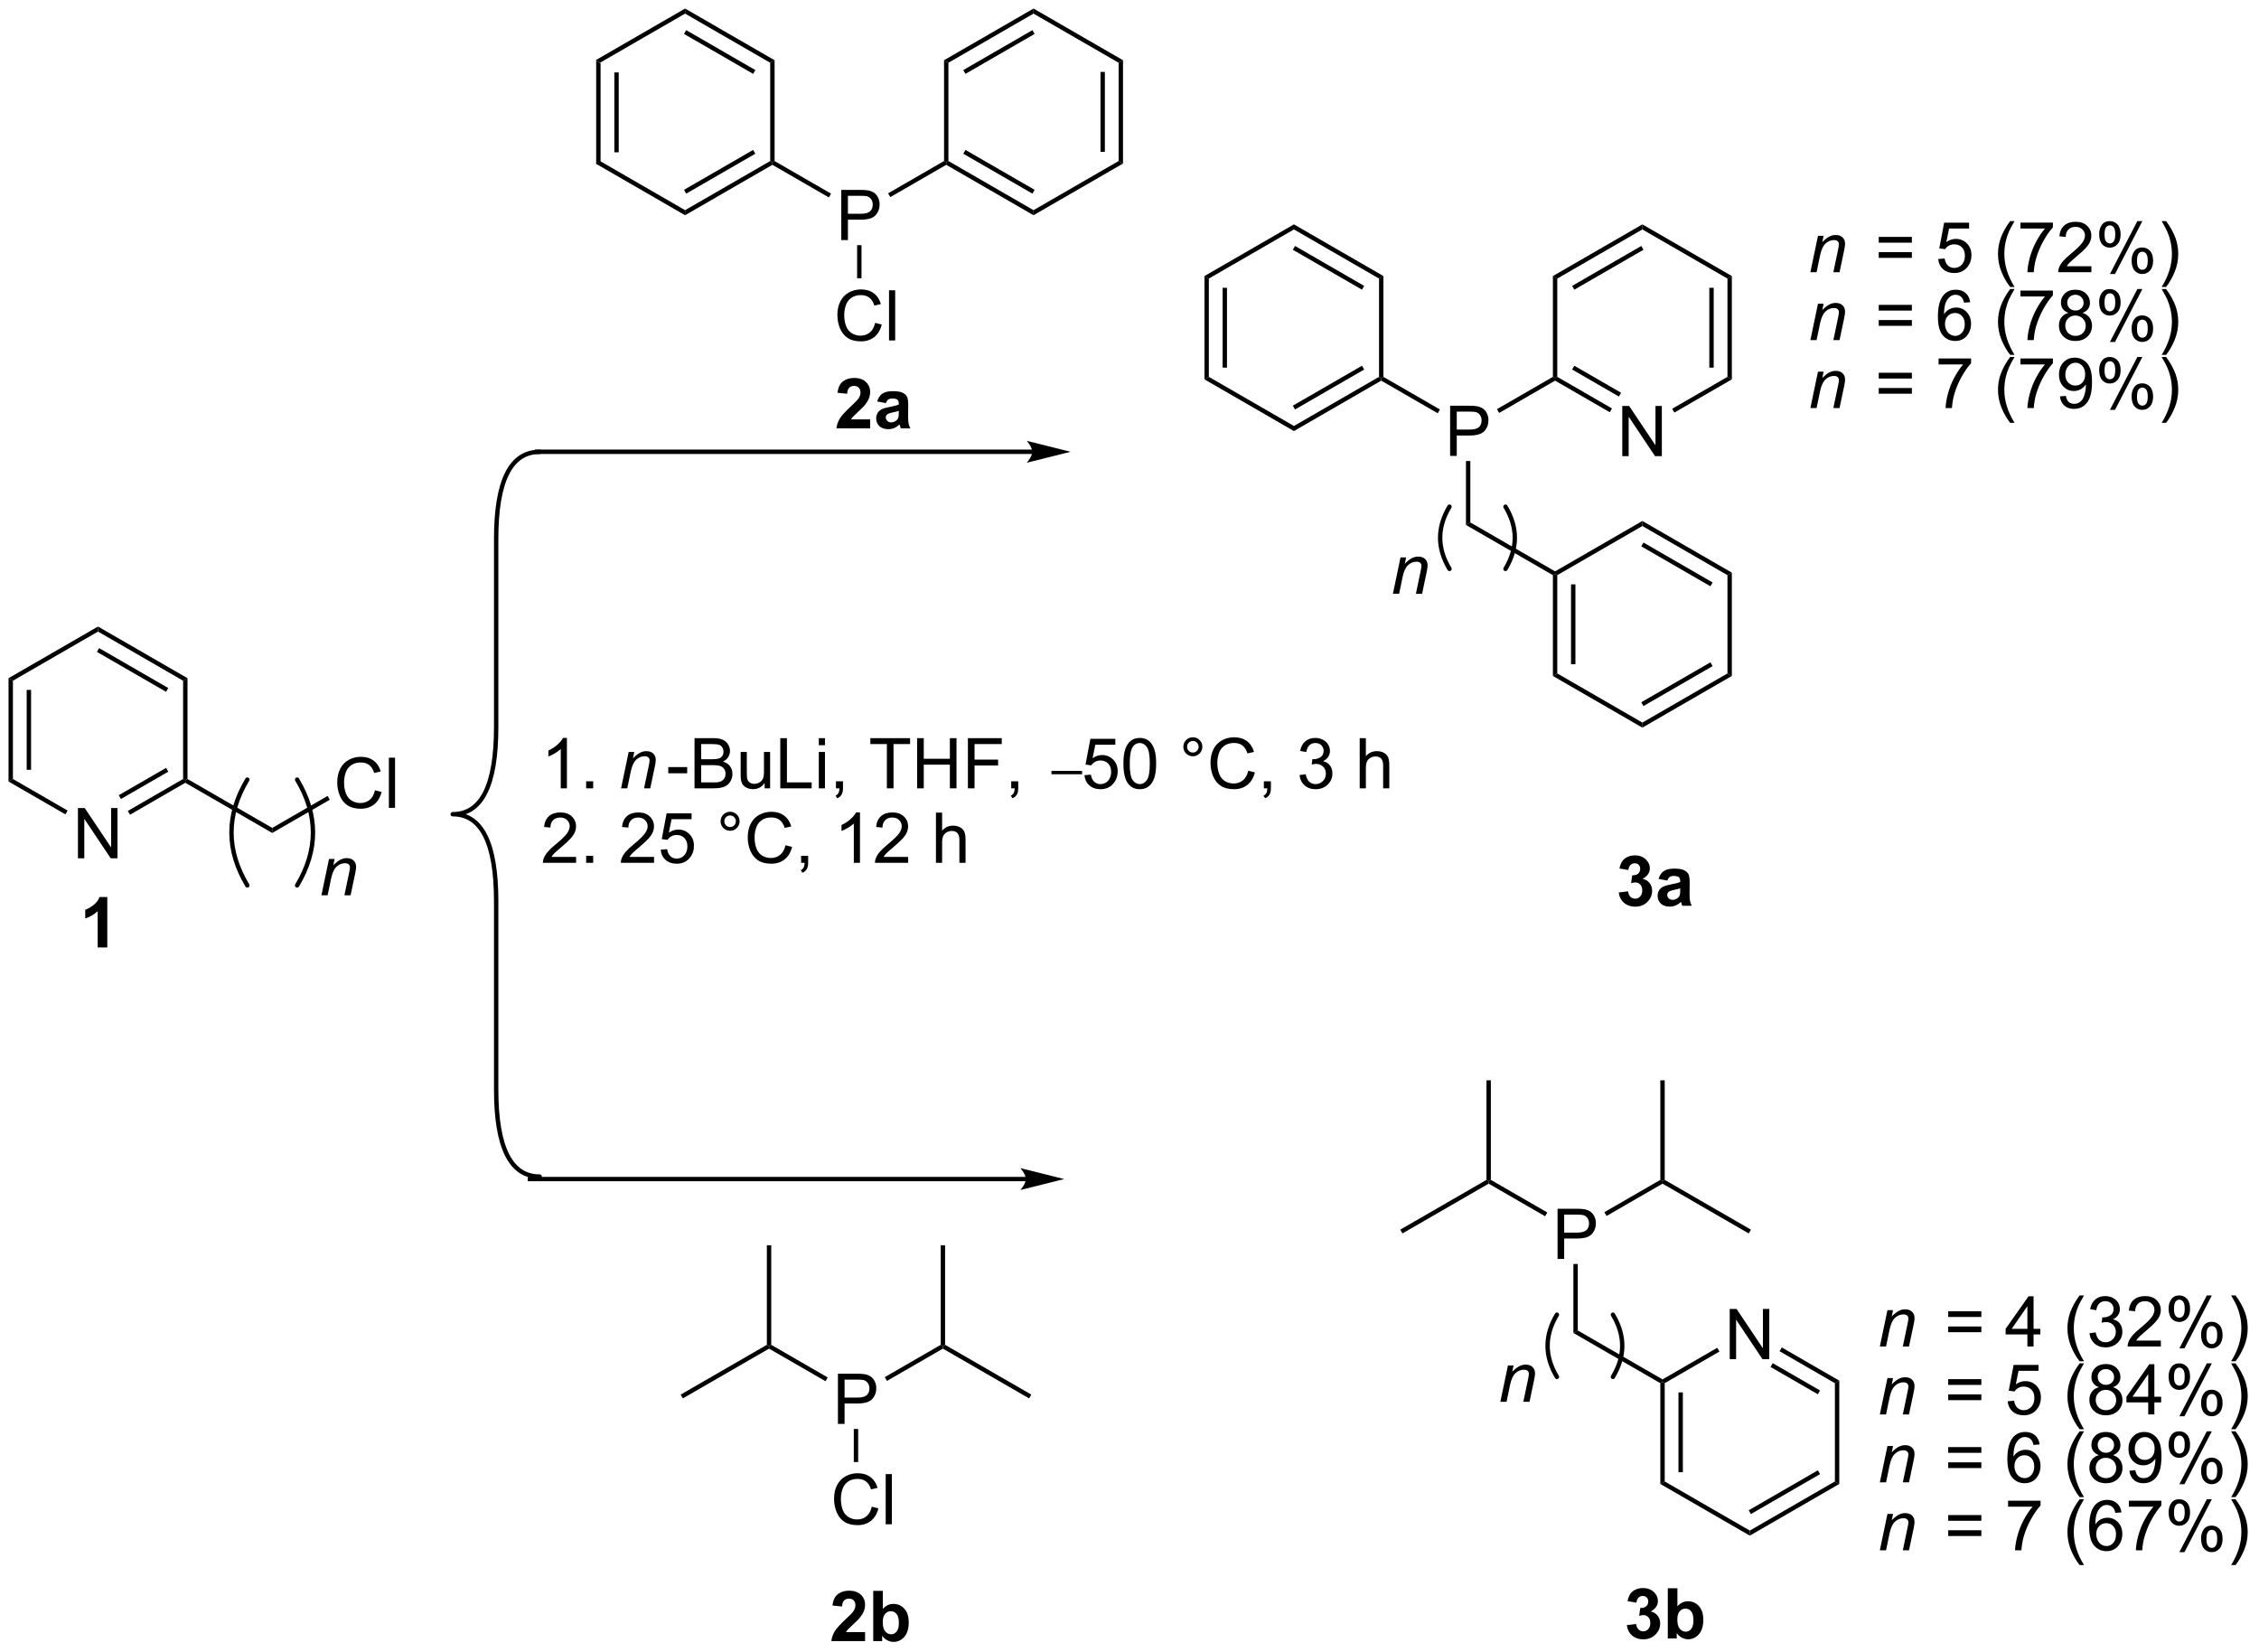 <?xml version="1.0" encoding="UTF-8"?>
<!DOCTYPE svg PUBLIC '-//W3C//DTD SVG 1.0//EN'
          'http://www.w3.org/TR/2001/REC-SVG-20010904/DTD/svg10.dtd'>
<svg stroke-dasharray="none" shape-rendering="auto" xmlns="http://www.w3.org/2000/svg" font-family="'Dialog'" text-rendering="auto" width="707" fill-opacity="1" color-interpolation="auto" color-rendering="auto" preserveAspectRatio="xMidYMid meet" font-size="12px" viewBox="0 0 707 517" fill="black" xmlns:xlink="http://www.w3.org/1999/xlink" stroke="black" image-rendering="auto" stroke-miterlimit="10" stroke-linecap="square" stroke-linejoin="miter" font-style="normal" stroke-width="1" height="517" stroke-dashoffset="0" font-weight="normal" stroke-opacity="1"
><!--Generated by the Batik Graphics2D SVG Generator--><defs id="genericDefs"
  /><g
  ><defs id="defs1"
    ><clipPath clipPathUnits="userSpaceOnUse" id="clipPath1"
      ><path d="M0.646 0.646 L265.436 0.646 L265.436 194.311 L0.646 194.311 L0.646 0.646 Z"
      /></clipPath
      ><clipPath clipPathUnits="userSpaceOnUse" id="clipPath2"
      ><path d="M85.384 134.698 L85.384 322.979 L342.812 322.979 L342.812 134.698 Z"
      /></clipPath
    ></defs
    ><g transform="scale(2.667,2.667) translate(-0.646,-0.646) matrix(1.029,0,0,1.029,-87.18,-137.905)"
    ><path d="M153.341 141.565 L153.841 141.853 L153.841 153.065 L153.341 153.353 ZM155.411 142.904 L155.411 152.014 L155.911 152.014 L155.911 142.904 Z" stroke="none" clip-path="url(#clipPath2)"
    /></g
    ><g transform="matrix(2.743,0,0,2.743,-234.203,-369.468)"
    ><path d="M153.341 153.353 L153.841 153.065 L163.55 158.671 L163.55 159.248 Z" stroke="none" clip-path="url(#clipPath2)"
    /></g
    ><g transform="matrix(2.743,0,0,2.743,-234.203,-369.468)"
    ><path d="M163.55 159.248 L163.55 158.671 L173.26 153.065 L173.51 153.209 L173.51 153.498 ZM163.675 156.785 L171.565 152.231 L171.315 151.798 L163.425 156.352 Z" stroke="none" clip-path="url(#clipPath2)"
    /></g
    ><g transform="matrix(2.743,0,0,2.743,-234.203,-369.468)"
    ><path d="M173.76 153.065 L173.51 153.209 L173.26 153.065 L173.26 141.853 L173.76 141.565 Z" stroke="none" clip-path="url(#clipPath2)"
    /></g
    ><g transform="matrix(2.743,0,0,2.743,-234.203,-369.468)"
    ><path d="M173.76 141.565 L173.26 141.853 L163.55 136.248 L163.55 135.67 ZM171.565 142.688 L163.675 138.133 L163.425 138.566 L171.315 143.121 Z" stroke="none" clip-path="url(#clipPath2)"
    /></g
    ><g transform="matrix(2.743,0,0,2.743,-234.203,-369.468)"
    ><path d="M163.55 135.67 L163.55 136.248 L153.841 141.853 L153.341 141.565 Z" stroke="none" clip-path="url(#clipPath2)"
    /></g
    ><g transform="matrix(2.743,0,0,2.743,-234.203,-369.468)"
    ><path d="M181.37 162.085 L181.37 156.359 L183.531 156.359 Q184.102 156.359 184.401 156.413 Q184.823 156.484 185.107 156.682 Q185.393 156.877 185.568 157.234 Q185.743 157.588 185.743 158.015 Q185.743 158.744 185.276 159.252 Q184.813 159.757 183.597 159.757 L182.128 159.757 L182.128 162.085 L181.37 162.085 ZM182.128 159.08 L183.61 159.08 Q184.344 159.08 184.651 158.807 Q184.961 158.533 184.961 158.038 Q184.961 157.679 184.779 157.424 Q184.597 157.166 184.3 157.085 Q184.11 157.033 183.594 157.033 L182.128 157.033 L182.128 159.08 Z" stroke="none" clip-path="url(#clipPath2)"
    /></g
    ><g transform="matrix(2.743,0,0,2.743,-234.203,-369.468)"
    ><path d="M173.51 153.498 L173.51 153.209 L173.76 153.065 L180.203 156.785 L179.953 157.218 Z" stroke="none" clip-path="url(#clipPath2)"
    /></g
    ><g transform="matrix(2.743,0,0,2.743,-234.203,-369.468)"
    ><path d="M186.963 157.183 L186.713 156.75 L193.096 153.065 L193.346 153.209 L193.346 153.498 Z" stroke="none" clip-path="url(#clipPath2)"
    /></g
    ><g transform="matrix(2.743,0,0,2.743,-234.203,-369.468)"
    ><path d="M193.346 153.498 L193.346 153.209 L193.596 153.065 L203.305 158.671 L203.305 159.248 ZM195.291 152.231 L203.18 156.785 L203.43 156.352 L195.541 151.798 Z" stroke="none" clip-path="url(#clipPath2)"
    /></g
    ><g transform="matrix(2.743,0,0,2.743,-234.203,-369.468)"
    ><path d="M203.305 159.248 L203.305 158.671 L213.015 153.065 L213.515 153.353 Z" stroke="none" clip-path="url(#clipPath2)"
    /></g
    ><g transform="matrix(2.743,0,0,2.743,-234.203,-369.468)"
    ><path d="M213.515 153.353 L213.015 153.065 L213.015 141.853 L213.515 141.565 ZM211.445 152.014 L211.445 142.904 L210.945 142.904 L210.945 152.014 Z" stroke="none" clip-path="url(#clipPath2)"
    /></g
    ><g transform="matrix(2.743,0,0,2.743,-234.203,-369.468)"
    ><path d="M213.515 141.565 L213.015 141.853 L203.305 136.248 L203.305 135.67 Z" stroke="none" clip-path="url(#clipPath2)"
    /></g
    ><g transform="matrix(2.743,0,0,2.743,-234.203,-369.468)"
    ><path d="M203.305 135.67 L203.305 136.248 L193.596 141.853 L193.096 141.565 ZM203.18 138.133 L195.291 142.688 L195.541 143.121 L203.43 138.566 Z" stroke="none" clip-path="url(#clipPath2)"
    /></g
    ><g transform="matrix(2.743,0,0,2.743,-234.203,-369.468)"
    ><path d="M193.096 141.565 L193.596 141.853 L193.596 153.065 L193.346 153.209 L193.096 153.065 Z" stroke="none" clip-path="url(#clipPath2)"
    /></g
    ><g transform="matrix(2.743,0,0,2.743,-234.203,-369.468)"
    ><path d="M185.231 171.53 L185.989 171.72 Q185.752 172.655 185.132 173.148 Q184.512 173.637 183.619 173.637 Q182.692 173.637 182.111 173.26 Q181.533 172.882 181.228 172.168 Q180.926 171.452 180.926 170.632 Q180.926 169.736 181.267 169.072 Q181.611 168.405 182.241 168.059 Q182.872 167.713 183.629 167.713 Q184.489 167.713 185.075 168.15 Q185.661 168.588 185.892 169.382 L185.145 169.556 Q184.947 168.931 184.567 168.648 Q184.189 168.361 183.614 168.361 Q182.955 168.361 182.51 168.679 Q182.067 168.994 181.887 169.528 Q181.708 170.061 181.708 170.627 Q181.708 171.358 181.921 171.903 Q182.135 172.447 182.583 172.718 Q183.033 172.986 183.556 172.986 Q184.192 172.986 184.632 172.619 Q185.075 172.252 185.231 171.53 ZM186.818 173.538 L186.818 167.811 L187.521 167.811 L187.521 173.538 L186.818 173.538 Z" stroke="none" clip-path="url(#clipPath2)"
    /></g
    ><g transform="matrix(2.743,0,0,2.743,-234.203,-369.468)"
    ><path d="M183.178 162.664 L183.678 162.664 L183.678 166.437 L183.178 166.437 Z" stroke="none" clip-path="url(#clipPath2)"
    /></g
    ><g transform="matrix(2.743,0,0,2.743,-234.203,-369.468)"
    ><path d="M203.159 185.986 L146.659 185.986 L146.409 185.986 L146.409 186.486 L146.659 186.486 L203.159 186.486 L203.409 186.486 L203.409 185.986 L203.159 185.986 ZM207.534 186.236 L202.534 184.986 C202.534 184.986 203.159 185.689 203.159 186.236 C203.159 186.783 202.534 187.486 202.534 187.486 Z" stroke="none" clip-path="url(#clipPath2)"
    /></g
    ><g transform="matrix(2.743,0,0,2.743,-234.203,-369.468)"
    ><path d="M150.066 224.63 L149.363 224.63 L149.363 220.148 Q149.108 220.39 148.697 220.632 Q148.285 220.875 147.957 220.997 L147.957 220.317 Q148.546 220.039 148.986 219.645 Q149.429 219.25 149.613 218.88 L150.066 218.88 L150.066 224.63 ZM152.261 224.63 L152.261 223.828 L153.063 223.828 L153.063 224.63 L152.261 224.63 Z" stroke="none" clip-path="url(#clipPath2)"
    /></g
    ><g transform="matrix(2.743,0,0,2.743,-234.203,-369.468)"
    ><path d="M156.245 224.63 L157.112 220.481 L157.753 220.481 L157.602 221.203 Q158.018 220.778 158.38 220.583 Q158.745 220.388 159.125 220.388 Q159.628 220.388 159.914 220.661 Q160.203 220.935 160.203 221.39 Q160.203 221.622 160.102 222.117 L159.573 224.63 L158.867 224.63 L159.417 222 Q159.5 221.617 159.5 221.435 Q159.5 221.226 159.357 221.099 Q159.214 220.968 158.945 220.968 Q158.401 220.968 157.977 221.359 Q157.555 221.75 157.354 222.7 L156.953 224.63 L156.245 224.63 Z" stroke="none" clip-path="url(#clipPath2)"
    /></g
    ><g transform="matrix(2.743,0,0,2.743,-234.203,-369.468)"
    ><path d="M161.631 222.911 L161.631 222.203 L163.79 222.203 L163.79 222.911 L161.631 222.911 ZM164.626 224.63 L164.626 218.903 L166.775 218.903 Q167.431 218.903 167.827 219.078 Q168.225 219.25 168.449 219.612 Q168.673 219.974 168.673 220.367 Q168.673 220.734 168.473 221.06 Q168.275 221.382 167.874 221.583 Q168.392 221.734 168.671 222.101 Q168.952 222.468 168.952 222.968 Q168.952 223.372 168.78 223.718 Q168.611 224.062 168.361 224.25 Q168.111 224.437 167.733 224.533 Q167.358 224.63 166.811 224.63 L164.626 224.63 ZM165.384 221.31 L166.624 221.31 Q167.126 221.31 167.345 221.242 Q167.634 221.156 167.78 220.958 Q167.928 220.757 167.928 220.458 Q167.928 220.172 167.79 219.955 Q167.655 219.739 167.4 219.658 Q167.147 219.578 166.53 219.578 L165.384 219.578 L165.384 221.31 ZM165.384 223.953 L166.811 223.953 Q167.178 223.953 167.327 223.927 Q167.587 223.88 167.762 223.77 Q167.939 223.661 168.051 223.453 Q168.165 223.242 168.165 222.968 Q168.165 222.648 168.001 222.414 Q167.837 222.177 167.546 222.08 Q167.256 221.984 166.71 221.984 L165.384 221.984 L165.384 223.953 ZM172.624 224.63 L172.624 224.02 Q172.139 224.724 171.306 224.724 Q170.939 224.724 170.621 224.583 Q170.303 224.442 170.147 224.229 Q169.994 224.015 169.931 223.708 Q169.889 223.5 169.889 223.052 L169.889 220.481 L170.592 220.481 L170.592 222.781 Q170.592 223.333 170.634 223.523 Q170.702 223.802 170.915 223.96 Q171.131 224.117 171.447 224.117 Q171.764 224.117 172.04 223.955 Q172.319 223.794 172.434 223.515 Q172.548 223.234 172.548 222.703 L172.548 220.481 L173.251 220.481 L173.251 224.63 L172.624 224.63 ZM174.411 224.63 L174.411 218.903 L175.169 218.903 L175.169 223.953 L177.99 223.953 L177.99 224.63 L174.411 224.63 ZM178.806 219.71 L178.806 218.903 L179.509 218.903 L179.509 219.71 L178.806 219.71 ZM178.806 224.63 L178.806 220.481 L179.509 220.481 L179.509 224.63 L178.806 224.63 ZM180.763 224.63 L180.763 223.828 L181.565 223.828 L181.565 224.63 Q181.565 225.072 181.409 225.343 Q181.253 225.614 180.911 225.763 L180.716 225.463 Q180.94 225.364 181.044 225.174 Q181.151 224.987 181.161 224.63 L180.763 224.63 ZM186.573 224.63 L186.573 219.578 L184.685 219.578 L184.685 218.903 L189.224 218.903 L189.224 219.578 L187.331 219.578 L187.331 224.63 L186.573 224.63 ZM190.025 224.63 L190.025 218.903 L190.782 218.903 L190.782 221.255 L193.759 221.255 L193.759 218.903 L194.517 218.903 L194.517 224.63 L193.759 224.63 L193.759 221.929 L190.782 221.929 L190.782 224.63 L190.025 224.63 ZM195.818 224.63 L195.818 218.903 L199.682 218.903 L199.682 219.578 L196.576 219.578 L196.576 221.351 L199.263 221.351 L199.263 222.028 L196.576 222.028 L196.576 224.63 L195.818 224.63 ZM200.759 224.63 L200.759 223.828 L201.561 223.828 L201.561 224.63 Q201.561 225.072 201.405 225.343 Q201.249 225.614 200.907 225.763 L200.712 225.463 Q200.936 225.364 201.04 225.174 Q201.147 224.987 201.157 224.63 L200.759 224.63 Z" stroke="none" clip-path="url(#clipPath2)"
    /></g
    ><g transform="matrix(2.743,0,0,2.743,-234.203,-369.468)"
    ><path d="M205.35 223.023 L205.35 222.642 L208.846 222.642 L208.846 223.023 L205.35 223.023 Z" stroke="none" clip-path="url(#clipPath2)"
    /></g
    ><g transform="matrix(2.743,0,0,2.743,-234.203,-369.468)"
    ><path d="M209.112 223.13 L209.849 223.067 Q209.932 223.606 210.229 223.877 Q210.528 224.148 210.95 224.148 Q211.458 224.148 211.81 223.765 Q212.161 223.382 212.161 222.75 Q212.161 222.148 211.823 221.802 Q211.487 221.453 210.94 221.453 Q210.599 221.453 210.325 221.609 Q210.052 221.763 209.896 222.007 L209.237 221.922 L209.791 218.981 L212.638 218.981 L212.638 219.653 L210.354 219.653 L210.044 221.192 Q210.56 220.833 211.127 220.833 Q211.877 220.833 212.393 221.354 Q212.909 221.872 212.909 222.687 Q212.909 223.466 212.456 224.031 Q211.903 224.729 210.95 224.729 Q210.169 224.729 209.674 224.291 Q209.182 223.851 209.112 223.13 ZM213.561 221.804 Q213.561 220.789 213.769 220.172 Q213.978 219.552 214.389 219.216 Q214.803 218.88 215.428 218.88 Q215.889 218.88 216.235 219.065 Q216.584 219.25 216.811 219.601 Q217.037 219.95 217.165 220.453 Q217.295 220.953 217.295 221.804 Q217.295 222.812 217.087 223.432 Q216.881 224.052 216.467 224.39 Q216.056 224.729 215.428 224.729 Q214.6 224.729 214.126 224.132 Q213.561 223.419 213.561 221.804 ZM214.282 221.804 Q214.282 223.216 214.613 223.682 Q214.944 224.148 215.428 224.148 Q215.912 224.148 216.241 223.679 Q216.571 223.21 216.571 221.804 Q216.571 220.39 216.241 219.927 Q215.912 219.46 215.42 219.46 Q214.936 219.46 214.647 219.872 Q214.282 220.395 214.282 221.804 ZM220.399 219.888 Q220.399 219.437 220.717 219.122 Q221.037 218.804 221.483 218.804 Q221.936 218.804 222.251 219.122 Q222.569 219.437 222.569 219.888 Q222.569 220.335 222.248 220.656 Q221.931 220.974 221.483 220.974 Q221.037 220.974 220.717 220.658 Q220.399 220.341 220.399 219.888 ZM220.827 219.888 Q220.827 220.161 221.019 220.354 Q221.212 220.547 221.485 220.547 Q221.756 220.547 221.949 220.354 Q222.142 220.161 222.142 219.888 Q222.142 219.614 221.949 219.422 Q221.756 219.226 221.485 219.226 Q221.212 219.226 221.019 219.422 Q220.827 219.614 220.827 219.888 ZM227.802 222.622 L228.56 222.812 Q228.323 223.747 227.703 224.239 Q227.083 224.729 226.19 224.729 Q225.263 224.729 224.682 224.351 Q224.104 223.974 223.799 223.26 Q223.497 222.544 223.497 221.724 Q223.497 220.828 223.838 220.164 Q224.182 219.497 224.812 219.151 Q225.442 218.804 226.2 218.804 Q227.06 218.804 227.646 219.242 Q228.232 219.679 228.463 220.474 L227.716 220.648 Q227.518 220.023 227.138 219.739 Q226.76 219.453 226.185 219.453 Q225.526 219.453 225.081 219.77 Q224.638 220.085 224.458 220.619 Q224.278 221.153 224.278 221.718 Q224.278 222.45 224.492 222.994 Q224.706 223.539 225.153 223.81 Q225.604 224.078 226.127 224.078 Q226.763 224.078 227.203 223.71 Q227.646 223.343 227.802 222.622 ZM229.587 224.63 L229.587 223.828 L230.389 223.828 L230.389 224.63 Q230.389 225.072 230.233 225.343 Q230.077 225.614 229.735 225.763 L229.54 225.463 Q229.764 225.364 229.868 225.174 Q229.975 224.987 229.985 224.63 L229.587 224.63 ZM233.657 223.117 L234.36 223.023 Q234.483 223.622 234.772 223.885 Q235.064 224.148 235.483 224.148 Q235.978 224.148 236.319 223.804 Q236.662 223.46 236.662 222.953 Q236.662 222.468 236.345 222.156 Q236.03 221.841 235.54 221.841 Q235.342 221.841 235.045 221.919 L235.123 221.302 Q235.194 221.31 235.235 221.31 Q235.686 221.31 236.045 221.075 Q236.405 220.841 236.405 220.351 Q236.405 219.966 236.142 219.713 Q235.881 219.458 235.467 219.458 Q235.056 219.458 234.782 219.716 Q234.509 219.974 234.431 220.489 L233.728 220.364 Q233.858 219.656 234.314 219.268 Q234.772 218.88 235.452 218.88 Q235.92 218.88 236.314 219.08 Q236.709 219.281 236.918 219.63 Q237.126 219.976 237.126 220.367 Q237.126 220.739 236.925 221.044 Q236.728 221.349 236.337 221.528 Q236.845 221.645 237.126 222.015 Q237.407 222.382 237.407 222.937 Q237.407 223.687 236.86 224.21 Q236.314 224.731 235.478 224.731 Q234.725 224.731 234.225 224.283 Q233.728 223.833 233.657 223.117 ZM240.522 224.63 L240.522 218.903 L241.225 218.903 L241.225 220.958 Q241.717 220.388 242.467 220.388 Q242.928 220.388 243.267 220.57 Q243.608 220.75 243.754 221.07 Q243.899 221.39 243.899 222 L243.899 224.63 L243.196 224.63 L243.196 222 Q243.196 221.474 242.967 221.234 Q242.741 220.992 242.321 220.992 Q242.009 220.992 241.733 221.156 Q241.459 221.317 241.342 221.596 Q241.225 221.872 241.225 222.359 L241.225 224.63 L240.522 224.63 Z" stroke="none" clip-path="url(#clipPath2)"
    /></g
    ><g transform="matrix(2.743,0,0,2.743,-234.203,-369.468)"
    ><path d="M151.113 232.453 L151.113 233.13 L147.327 233.13 Q147.319 232.875 147.41 232.64 Q147.554 232.255 147.871 231.88 Q148.191 231.505 148.793 231.013 Q149.725 230.247 150.054 229.799 Q150.382 229.351 150.382 228.953 Q150.382 228.536 150.082 228.25 Q149.785 227.96 149.304 227.96 Q148.796 227.96 148.491 228.265 Q148.186 228.57 148.184 229.109 L147.46 229.036 Q147.535 228.226 148.02 227.804 Q148.504 227.38 149.319 227.38 Q150.145 227.38 150.624 227.838 Q151.106 228.294 151.106 228.968 Q151.106 229.312 150.965 229.645 Q150.824 229.976 150.496 230.343 Q150.171 230.71 149.413 231.351 Q148.78 231.882 148.6 232.072 Q148.421 232.263 148.304 232.453 L151.113 232.453 ZM152.261 233.13 L152.261 232.328 L153.063 232.328 L153.063 233.13 L152.261 233.13 ZM160.008 232.453 L160.008 233.13 L156.221 233.13 Q156.214 232.875 156.305 232.64 Q156.448 232.255 156.766 231.88 Q157.086 231.505 157.688 231.013 Q158.62 230.247 158.948 229.799 Q159.276 229.351 159.276 228.953 Q159.276 228.536 158.977 228.25 Q158.68 227.96 158.198 227.96 Q157.69 227.96 157.386 228.265 Q157.081 228.57 157.078 229.109 L156.354 229.036 Q156.43 228.226 156.914 227.804 Q157.399 227.38 158.214 227.38 Q159.039 227.38 159.518 227.838 Q160 228.294 160 228.968 Q160 229.312 159.859 229.645 Q159.719 229.976 159.391 230.343 Q159.065 230.71 158.307 231.351 Q157.674 231.882 157.495 232.072 Q157.315 232.263 157.198 232.453 L160.008 232.453 ZM160.762 231.63 L161.499 231.567 Q161.582 232.106 161.879 232.377 Q162.179 232.648 162.6 232.648 Q163.108 232.648 163.46 232.265 Q163.811 231.882 163.811 231.25 Q163.811 230.648 163.473 230.302 Q163.137 229.953 162.59 229.953 Q162.249 229.953 161.975 230.109 Q161.702 230.263 161.546 230.507 L160.887 230.422 L161.441 227.481 L164.288 227.481 L164.288 228.153 L162.004 228.153 L161.694 229.692 Q162.21 229.333 162.777 229.333 Q163.527 229.333 164.043 229.854 Q164.559 230.372 164.559 231.187 Q164.559 231.966 164.106 232.531 Q163.554 233.229 162.6 233.229 Q161.819 233.229 161.324 232.791 Q160.832 232.351 160.762 231.63 ZM167.6 228.388 Q167.6 227.937 167.918 227.622 Q168.238 227.304 168.684 227.304 Q169.137 227.304 169.452 227.622 Q169.77 227.937 169.77 228.388 Q169.77 228.835 169.449 229.156 Q169.132 229.474 168.684 229.474 Q168.238 229.474 167.918 229.158 Q167.6 228.841 167.6 228.388 ZM168.027 228.388 Q168.027 228.661 168.22 228.854 Q168.413 229.047 168.686 229.047 Q168.957 229.047 169.15 228.854 Q169.343 228.661 169.343 228.388 Q169.343 228.114 169.15 227.922 Q168.957 227.726 168.686 227.726 Q168.413 227.726 168.22 227.922 Q168.027 228.114 168.027 228.388 ZM175.003 231.122 L175.761 231.312 Q175.524 232.247 174.904 232.739 Q174.284 233.229 173.391 233.229 Q172.464 233.229 171.883 232.851 Q171.305 232.474 171 231.76 Q170.698 231.044 170.698 230.224 Q170.698 229.328 171.039 228.664 Q171.383 227.997 172.013 227.651 Q172.643 227.304 173.401 227.304 Q174.261 227.304 174.846 227.742 Q175.432 228.179 175.664 228.974 L174.917 229.148 Q174.719 228.523 174.339 228.239 Q173.961 227.953 173.386 227.953 Q172.727 227.953 172.281 228.27 Q171.839 228.585 171.659 229.119 Q171.479 229.653 171.479 230.218 Q171.479 230.95 171.693 231.494 Q171.906 232.039 172.354 232.31 Q172.805 232.578 173.328 232.578 Q173.964 232.578 174.404 232.21 Q174.846 231.843 175.003 231.122 ZM176.788 233.13 L176.788 232.328 L177.59 232.328 L177.59 233.13 Q177.59 233.572 177.434 233.843 Q177.277 234.114 176.936 234.263 L176.741 233.963 Q176.965 233.864 177.069 233.674 Q177.176 233.487 177.186 233.13 L176.788 233.13 ZM183.504 233.13 L182.801 233.13 L182.801 228.648 Q182.546 228.89 182.134 229.132 Q181.723 229.375 181.395 229.497 L181.395 228.817 Q181.983 228.539 182.423 228.145 Q182.866 227.75 183.051 227.38 L183.504 227.38 L183.504 233.13 ZM189 232.453 L189 233.13 L185.214 233.13 Q185.206 232.875 185.297 232.64 Q185.44 232.255 185.758 231.88 Q186.078 231.505 186.68 231.013 Q187.612 230.247 187.94 229.799 Q188.268 229.351 188.268 228.953 Q188.268 228.536 187.969 228.25 Q187.672 227.96 187.19 227.96 Q186.682 227.96 186.378 228.265 Q186.073 228.57 186.07 229.109 L185.346 229.036 Q185.422 228.226 185.906 227.804 Q186.391 227.38 187.206 227.38 Q188.031 227.38 188.511 227.838 Q188.992 228.294 188.992 228.968 Q188.992 229.312 188.852 229.645 Q188.711 229.976 188.383 230.343 Q188.057 230.71 187.299 231.351 Q186.667 231.882 186.487 232.072 Q186.307 232.263 186.19 232.453 L189 232.453 ZM192.172 233.13 L192.172 227.403 L192.875 227.403 L192.875 229.458 Q193.367 228.888 194.117 228.888 Q194.578 228.888 194.917 229.07 Q195.258 229.25 195.404 229.57 Q195.549 229.89 195.549 230.5 L195.549 233.13 L194.846 233.13 L194.846 230.5 Q194.846 229.974 194.617 229.734 Q194.391 229.492 193.971 229.492 Q193.659 229.492 193.383 229.656 Q193.109 229.817 192.992 230.096 Q192.875 230.372 192.875 230.859 L192.875 233.13 L192.172 233.13 Z" stroke="none" clip-path="url(#clipPath2)"
    /></g
    ><g transform="matrix(2.743,0,0,2.743,-234.203,-369.468)"
    ><path d="M94.275 232.608 L94.275 226.882 L95.054 226.882 L98.061 231.376 L98.061 226.882 L98.788 226.882 L98.788 232.608 L98.009 232.608 L95.001 228.108 L95.001 232.608 L94.275 232.608 Z" stroke="none" clip-path="url(#clipPath2)"
    /></g
    ><g transform="matrix(2.743,0,0,2.743,-234.203,-369.468)"
    ><path d="M86.356 212.064 L86.856 212.353 L86.856 223.564 L86.356 223.853 ZM88.426 213.403 L88.426 222.513 L88.926 222.513 L88.926 213.403 Z" stroke="none" clip-path="url(#clipPath2)"
    /></g
    ><g transform="matrix(2.743,0,0,2.743,-234.203,-369.468)"
    ><path d="M86.356 223.853 L86.856 223.564 L93.1 227.169 L92.85 227.602 Z" stroke="none" clip-path="url(#clipPath2)"
    /></g
    ><g transform="matrix(2.743,0,0,2.743,-234.203,-369.468)"
    ><path d="M100.216 227.64 L99.966 227.207 L106.275 223.564 L106.525 223.708 L106.525 223.997 ZM99.181 225.847 L104.58 222.73 L104.33 222.297 L98.931 225.414 Z" stroke="none" clip-path="url(#clipPath2)"
    /></g
    ><g transform="matrix(2.743,0,0,2.743,-234.203,-369.468)"
    ><path d="M106.775 223.564 L106.525 223.708 L106.275 223.564 L106.275 212.353 L106.775 212.064 Z" stroke="none" clip-path="url(#clipPath2)"
    /></g
    ><g transform="matrix(2.743,0,0,2.743,-234.203,-369.468)"
    ><path d="M106.775 212.064 L106.275 212.353 L96.566 206.747 L96.566 206.17 ZM104.58 213.187 L96.691 208.632 L96.441 209.065 L104.33 213.62 Z" stroke="none" clip-path="url(#clipPath2)"
    /></g
    ><g transform="matrix(2.743,0,0,2.743,-234.203,-369.468)"
    ><path d="M96.566 206.17 L96.566 206.747 L86.856 212.353 L86.356 212.064 Z" stroke="none" clip-path="url(#clipPath2)"
    /></g
    ><g transform="matrix(2.743,0,0,2.743,-234.203,-369.468)"
    ><path d="M106.525 223.997 L106.525 223.708 L106.775 223.564 L116.443 229.146 L116.443 229.723 Z" stroke="none" clip-path="url(#clipPath2)"
    /></g
    ><g transform="matrix(2.743,0,0,2.743,-234.203,-369.468)"
    ><path d="M128.165 224.851 L128.923 225.041 Q128.686 225.976 128.066 226.468 Q127.446 226.957 126.553 226.957 Q125.626 226.957 125.045 226.58 Q124.467 226.202 124.162 225.488 Q123.86 224.772 123.86 223.952 Q123.86 223.056 124.201 222.392 Q124.545 221.726 125.175 221.379 Q125.805 221.033 126.563 221.033 Q127.422 221.033 128.008 221.47 Q128.594 221.908 128.826 222.702 L128.079 222.876 Q127.881 222.251 127.501 221.968 Q127.123 221.681 126.547 221.681 Q125.889 221.681 125.443 221.999 Q125.001 222.314 124.821 222.848 Q124.641 223.382 124.641 223.947 Q124.641 224.679 124.855 225.223 Q125.068 225.767 125.516 226.038 Q125.967 226.306 126.49 226.306 Q127.126 226.306 127.566 225.939 Q128.008 225.572 128.165 224.851 ZM129.752 226.858 L129.752 221.132 L130.455 221.132 L130.455 226.858 L129.752 226.858 Z" stroke="none" clip-path="url(#clipPath2)"
    /></g
    ><g transform="matrix(2.743,0,0,2.743,-234.203,-369.468)"
    ><path d="M116.443 229.723 L116.443 229.146 L122.76 225.499 L123.01 225.932 Z" stroke="none" clip-path="url(#clipPath2)"
    /></g
    ><g stroke-width="0.5" transform="matrix(2.743,0,0,2.743,-234.203,-369.468)" stroke-linejoin="round" stroke-linecap="round"
    ><path fill="none" d="M119.282 235.705 Q122.902 229.671 119.282 223.637" clip-path="url(#clipPath2)"
    /></g
    ><g stroke-width="0.5" transform="matrix(2.743,0,0,2.743,-234.203,-369.468)" stroke-linejoin="round" stroke-linecap="round"
    ><path fill="none" d="M113.603 223.637 Q109.982 229.671 113.603 235.705" clip-path="url(#clipPath2)"
    /></g
    ><g transform="matrix(2.743,0,0,2.743,-234.203,-369.468)"
    ><path d="M122.055 236.834 L122.922 232.686 L123.563 232.686 L123.412 233.407 Q123.829 232.983 124.19 232.787 Q124.555 232.592 124.935 232.592 Q125.438 232.592 125.724 232.865 Q126.013 233.139 126.013 233.595 Q126.013 233.826 125.912 234.321 L125.383 236.834 L124.677 236.834 L125.227 234.204 Q125.31 233.821 125.31 233.639 Q125.31 233.431 125.167 233.303 Q125.024 233.173 124.755 233.173 Q124.211 233.173 123.787 233.563 Q123.365 233.954 123.164 234.905 L122.763 236.834 L122.055 236.834 Z" stroke="none" clip-path="url(#clipPath2)"
    /></g
    ><g transform="matrix(2.743,0,0,2.743,-234.203,-369.468)"
    ><path d="M222.809 166.187 L223.309 166.475 L223.309 177.687 L222.809 177.975 ZM224.879 167.526 L224.879 176.636 L225.379 176.636 L225.379 167.526 Z" stroke="none" clip-path="url(#clipPath2)"
    /></g
    ><g transform="matrix(2.743,0,0,2.743,-234.203,-369.468)"
    ><path d="M222.809 177.975 L223.309 177.687 L233.018 183.292 L233.018 183.87 Z" stroke="none" clip-path="url(#clipPath2)"
    /></g
    ><g transform="matrix(2.743,0,0,2.743,-234.203,-369.468)"
    ><path d="M233.018 183.87 L233.018 183.292 L242.727 177.687 L242.977 177.831 L242.977 178.12 ZM233.143 181.407 L241.032 176.852 L240.782 176.419 L232.893 180.974 Z" stroke="none" clip-path="url(#clipPath2)"
    /></g
    ><g transform="matrix(2.743,0,0,2.743,-234.203,-369.468)"
    ><path d="M243.227 177.687 L242.977 177.831 L242.727 177.687 L242.727 166.475 L243.227 166.187 Z" stroke="none" clip-path="url(#clipPath2)"
    /></g
    ><g transform="matrix(2.743,0,0,2.743,-234.203,-369.468)"
    ><path d="M243.227 166.187 L242.727 166.475 L233.018 160.87 L233.018 160.292 ZM241.032 167.31 L233.143 162.755 L232.893 163.188 L240.782 167.743 Z" stroke="none" clip-path="url(#clipPath2)"
    /></g
    ><g transform="matrix(2.743,0,0,2.743,-234.203,-369.468)"
    ><path d="M233.018 160.292 L233.018 160.87 L223.309 166.475 L222.809 166.187 Z" stroke="none" clip-path="url(#clipPath2)"
    /></g
    ><g transform="matrix(2.743,0,0,2.743,-234.203,-369.468)"
    ><path d="M250.838 186.707 L250.838 180.981 L252.999 180.981 Q253.569 180.981 253.869 181.036 Q254.291 181.106 254.575 181.304 Q254.861 181.499 255.036 181.856 Q255.21 182.21 255.21 182.637 Q255.21 183.366 254.744 183.874 Q254.28 184.379 253.064 184.379 L251.595 184.379 L251.595 186.707 L250.838 186.707 ZM251.595 183.702 L253.077 183.702 Q253.811 183.702 254.119 183.429 Q254.429 183.155 254.429 182.661 Q254.429 182.301 254.246 182.046 Q254.064 181.788 253.767 181.707 Q253.577 181.655 253.061 181.655 L251.595 181.655 L251.595 183.702 Z" stroke="none" clip-path="url(#clipPath2)"
    /></g
    ><g transform="matrix(2.743,0,0,2.743,-234.203,-369.468)"
    ><path d="M242.977 178.12 L242.977 177.831 L243.227 177.687 L249.67 181.407 L249.42 181.84 Z" stroke="none" clip-path="url(#clipPath2)"
    /></g
    ><g transform="matrix(2.743,0,0,2.743,-234.203,-369.468)"
    ><path d="M256.43 181.805 L256.18 181.372 L262.564 177.687 L262.814 177.831 L262.814 178.12 Z" stroke="none" clip-path="url(#clipPath2)"
    /></g
    ><g transform="matrix(2.743,0,0,2.743,-234.203,-369.468)"
    ><path d="M270.482 186.731 L270.482 181.005 L271.261 181.005 L274.269 185.499 L274.269 181.005 L274.995 181.005 L274.995 186.731 L274.217 186.731 L271.209 182.231 L271.209 186.731 L270.482 186.731 Z" stroke="none" clip-path="url(#clipPath2)"
    /></g
    ><g transform="matrix(2.743,0,0,2.743,-234.203,-369.468)"
    ><path d="M262.814 178.12 L262.814 177.831 L263.064 177.687 L269.307 181.292 L269.057 181.725 ZM264.759 176.852 L270.092 179.932 L270.342 179.499 L265.009 176.419 Z" stroke="none" clip-path="url(#clipPath2)"
    /></g
    ><g transform="matrix(2.743,0,0,2.743,-234.203,-369.468)"
    ><path d="M276.423 181.762 L276.173 181.329 L282.482 177.687 L282.982 177.975 Z" stroke="none" clip-path="url(#clipPath2)"
    /></g
    ><g transform="matrix(2.743,0,0,2.743,-234.203,-369.468)"
    ><path d="M282.982 177.975 L282.482 177.687 L282.482 166.475 L282.982 166.187 ZM280.912 176.636 L280.912 167.526 L280.412 167.526 L280.412 176.636 Z" stroke="none" clip-path="url(#clipPath2)"
    /></g
    ><g transform="matrix(2.743,0,0,2.743,-234.203,-369.468)"
    ><path d="M282.982 166.187 L282.482 166.475 L272.773 160.87 L272.773 160.292 Z" stroke="none" clip-path="url(#clipPath2)"
    /></g
    ><g transform="matrix(2.743,0,0,2.743,-234.203,-369.468)"
    ><path d="M272.773 160.292 L272.773 160.87 L263.064 166.475 L262.564 166.187 ZM272.648 162.755 L264.759 167.31 L265.009 167.743 L272.898 163.188 Z" stroke="none" clip-path="url(#clipPath2)"
    /></g
    ><g transform="matrix(2.743,0,0,2.743,-234.203,-369.468)"
    ><path d="M262.564 166.187 L263.064 166.475 L263.064 177.687 L262.814 177.831 L262.564 177.687 Z" stroke="none" clip-path="url(#clipPath2)"
    /></g
    ><g transform="matrix(2.743,0,0,2.743,-234.203,-369.468)"
    ><path d="M252.645 194.584 L253.145 194.296 L262.814 199.878 L262.814 200.166 L262.564 200.311 Z" stroke="none" clip-path="url(#clipPath2)"
    /></g
    ><g transform="matrix(2.743,0,0,2.743,-234.203,-369.468)"
    ><path d="M262.564 200.311 L262.814 200.166 L263.064 200.311 L263.064 211.522 L262.564 211.811 ZM264.634 201.361 L264.634 210.471 L265.134 210.471 L265.134 201.361 Z" stroke="none" clip-path="url(#clipPath2)"
    /></g
    ><g transform="matrix(2.743,0,0,2.743,-234.203,-369.468)"
    ><path d="M262.564 211.811 L263.064 211.522 L272.773 217.128 L272.773 217.705 Z" stroke="none" clip-path="url(#clipPath2)"
    /></g
    ><g transform="matrix(2.743,0,0,2.743,-234.203,-369.468)"
    ><path d="M272.773 217.705 L272.773 217.128 L282.482 211.522 L282.982 211.811 ZM272.898 215.243 L280.787 210.688 L280.537 210.255 L272.648 214.81 Z" stroke="none" clip-path="url(#clipPath2)"
    /></g
    ><g transform="matrix(2.743,0,0,2.743,-234.203,-369.468)"
    ><path d="M282.982 211.811 L282.482 211.522 L282.482 200.311 L282.982 200.022 Z" stroke="none" clip-path="url(#clipPath2)"
    /></g
    ><g transform="matrix(2.743,0,0,2.743,-234.203,-369.468)"
    ><path d="M282.982 200.022 L282.482 200.311 L272.773 194.705 L272.773 194.128 ZM280.787 201.145 L272.898 196.59 L272.648 197.023 L280.537 201.578 Z" stroke="none" clip-path="url(#clipPath2)"
    /></g
    ><g transform="matrix(2.743,0,0,2.743,-234.203,-369.468)"
    ><path d="M272.773 194.128 L272.773 194.705 L263.064 200.311 L262.814 200.166 L262.814 199.878 Z" stroke="none" clip-path="url(#clipPath2)"
    /></g
    ><g stroke-width="0.5" transform="matrix(2.743,0,0,2.743,-234.203,-369.468)" stroke-linejoin="round" stroke-linecap="round"
    ><path fill="none" d="M257.155 199.596 Q259.284 196.046 257.155 192.497" clip-path="url(#clipPath2)"
    /></g
    ><g stroke-width="0.5" transform="matrix(2.743,0,0,2.743,-234.203,-369.468)" stroke-linejoin="round" stroke-linecap="round"
    ><path fill="none" d="M250.766 192.497 Q248.636 196.046 250.766 199.596" clip-path="url(#clipPath2)"
    /></g
    ><g transform="matrix(2.743,0,0,2.743,-234.203,-369.468)"
    ><path d="M244.311 202.435 L245.178 198.287 L245.818 198.287 L245.667 199.008 Q246.084 198.583 246.446 198.388 Q246.811 198.193 247.191 198.193 Q247.693 198.193 247.98 198.466 Q248.269 198.74 248.269 199.196 Q248.269 199.427 248.167 199.922 L247.639 202.435 L246.933 202.435 L247.482 199.805 Q247.566 199.422 247.566 199.24 Q247.566 199.031 247.423 198.904 Q247.279 198.774 247.011 198.774 Q246.467 198.774 246.042 199.164 Q245.62 199.555 245.42 200.505 L245.019 202.435 L244.311 202.435 Z" stroke="none" clip-path="url(#clipPath2)"
    /></g
    ><g transform="matrix(2.743,0,0,2.743,-234.203,-369.468)"
    ><path d="M97.624 242.784 L96.528 242.784 L96.528 238.645 Q95.926 239.208 95.108 239.479 L95.108 238.481 Q95.538 238.341 96.041 237.95 Q96.546 237.557 96.733 237.034 L97.624 237.034 L97.624 242.784 Z" stroke="none" clip-path="url(#clipPath2)"
    /></g
    ><g transform="matrix(2.743,0,0,2.743,-234.203,-369.468)"
    ><path d="M184.664 182.541 L184.664 183.562 L180.817 183.562 Q180.88 182.984 181.192 182.465 Q181.505 181.947 182.427 181.093 Q183.169 180.4 183.336 180.155 Q183.562 179.814 183.562 179.484 Q183.562 179.116 183.364 178.918 Q183.169 178.721 182.82 178.721 Q182.476 178.721 182.273 178.929 Q182.07 179.135 182.039 179.616 L180.945 179.507 Q181.044 178.601 181.56 178.208 Q182.075 177.812 182.849 177.812 Q183.695 177.812 184.179 178.27 Q184.664 178.726 184.664 179.405 Q184.664 179.791 184.526 180.142 Q184.388 180.491 184.086 180.874 Q183.888 181.127 183.367 181.603 Q182.849 182.08 182.708 182.236 Q182.57 182.392 182.484 182.541 L184.664 182.541 ZM186.462 180.679 L185.465 180.499 Q185.634 179.898 186.043 179.609 Q186.454 179.32 187.261 179.32 Q187.996 179.32 188.355 179.494 Q188.715 179.666 188.86 179.934 Q189.009 180.202 189.009 180.916 L188.996 182.197 Q188.996 182.744 189.048 183.004 Q189.103 183.265 189.246 183.562 L188.16 183.562 Q188.118 183.452 188.056 183.236 Q188.027 183.14 188.017 183.109 Q187.735 183.382 187.415 183.52 Q187.095 183.655 186.73 183.655 Q186.09 183.655 185.72 183.309 Q185.353 182.96 185.353 182.429 Q185.353 182.077 185.519 181.801 Q185.689 181.525 185.991 181.379 Q186.293 181.234 186.863 181.124 Q187.634 180.978 187.931 180.853 L187.931 180.744 Q187.931 180.429 187.774 180.293 Q187.618 180.158 187.183 180.158 Q186.892 180.158 186.728 180.275 Q186.564 180.39 186.462 180.679 ZM187.931 181.57 Q187.72 181.64 187.261 181.739 Q186.806 181.835 186.665 181.929 Q186.449 182.08 186.449 182.314 Q186.449 182.546 186.621 182.715 Q186.793 182.882 187.058 182.882 Q187.355 182.882 187.626 182.687 Q187.824 182.538 187.886 182.322 Q187.931 182.181 187.931 181.788 L187.931 181.57 Z" stroke="none" clip-path="url(#clipPath2)"
    /></g
    ><g transform="matrix(2.743,0,0,2.743,-234.203,-369.468)"
    ><path d="M270.08 236.51 L271.142 236.382 Q271.192 236.788 271.413 237.005 Q271.637 237.218 271.955 237.218 Q272.293 237.218 272.525 236.96 Q272.76 236.702 272.76 236.265 Q272.76 235.851 272.536 235.609 Q272.314 235.366 271.994 235.366 Q271.783 235.366 271.489 235.447 L271.611 234.554 Q272.057 234.564 272.291 234.361 Q272.525 234.155 272.525 233.814 Q272.525 233.525 272.353 233.353 Q272.182 233.181 271.895 233.181 Q271.614 233.181 271.413 233.377 Q271.215 233.572 271.174 233.947 L270.161 233.775 Q270.267 233.257 270.478 232.947 Q270.692 232.635 271.072 232.458 Q271.455 232.28 271.926 232.28 Q272.736 232.28 273.223 232.796 Q273.627 233.218 273.627 233.749 Q273.627 234.502 272.801 234.952 Q273.293 235.056 273.588 235.424 Q273.885 235.791 273.885 236.312 Q273.885 237.064 273.332 237.598 Q272.783 238.13 271.963 238.13 Q271.184 238.13 270.671 237.681 Q270.161 237.234 270.08 236.51 ZM275.623 235.148 L274.625 234.968 Q274.795 234.366 275.204 234.077 Q275.615 233.788 276.422 233.788 Q277.157 233.788 277.516 233.963 Q277.875 234.135 278.021 234.403 Q278.17 234.671 278.17 235.385 L278.157 236.666 Q278.157 237.213 278.209 237.473 Q278.264 237.734 278.407 238.03 L277.321 238.03 Q277.279 237.921 277.217 237.705 Q277.188 237.609 277.178 237.577 Q276.896 237.851 276.576 237.989 Q276.256 238.124 275.891 238.124 Q275.25 238.124 274.881 237.778 Q274.514 237.429 274.514 236.898 Q274.514 236.546 274.68 236.27 Q274.849 235.994 275.151 235.848 Q275.454 235.702 276.024 235.593 Q276.795 235.447 277.092 235.322 L277.092 235.213 Q277.092 234.898 276.935 234.762 Q276.779 234.627 276.344 234.627 Q276.053 234.627 275.889 234.744 Q275.724 234.859 275.623 235.148 ZM277.092 236.038 Q276.881 236.109 276.422 236.208 Q275.967 236.304 275.826 236.398 Q275.61 236.549 275.61 236.783 Q275.61 237.015 275.782 237.184 Q275.954 237.351 276.219 237.351 Q276.516 237.351 276.787 237.155 Q276.985 237.007 277.047 236.791 Q277.092 236.65 277.092 236.257 L277.092 236.038 Z" stroke="none" clip-path="url(#clipPath2)"
    /></g
    ><g stroke-width="0.5" transform="matrix(2.743,0,0,2.743,-234.203,-369.468)" stroke-linejoin="round" stroke-linecap="round"
    ><path fill="none" d="M146.955 186.244 Q141.994 186.244 141.994 196.165 L141.994 217.661 Q141.994 227.582 137.034 227.582 Q141.994 227.582 141.994 237.503 L141.994 258.999 Q141.994 268.92 146.955 268.92" clip-path="url(#clipPath2)"
    /></g
    ><g transform="matrix(2.743,0,0,2.743,-234.203,-369.468)"
    ><path d="M202.429 268.955 L145.849 268.955 L145.599 268.955 L145.599 269.455 L145.849 269.455 L202.429 269.455 L202.679 269.455 L202.679 268.955 L202.429 268.955 ZM206.804 269.205 L201.804 267.955 C201.804 267.955 202.429 268.658 202.429 269.205 C202.429 269.752 201.804 270.455 201.804 270.455 Z" stroke="none" clip-path="url(#clipPath2)"
    /></g
    ><g transform="matrix(2.743,0,0,2.743,-234.203,-369.468)"
    ><path d="M163.295 294.227 L163.045 293.794 L172.879 288.116 L173.129 288.261 L173.129 288.55 Z" stroke="none" clip-path="url(#clipPath2)"
    /></g
    ><g transform="matrix(2.743,0,0,2.743,-234.203,-369.468)"
    ><path d="M173.379 288.116 L173.129 288.261 L172.879 288.116 L172.879 276.761 L173.379 276.761 Z" stroke="none" clip-path="url(#clipPath2)"
    /></g
    ><g transform="matrix(2.743,0,0,2.743,-234.203,-369.468)"
    ><path d="M180.989 297.137 L180.989 291.411 L183.151 291.411 Q183.721 291.411 184.021 291.465 Q184.442 291.536 184.726 291.733 Q185.013 291.929 185.187 292.286 Q185.362 292.64 185.362 293.067 Q185.362 293.796 184.896 294.304 Q184.432 294.809 183.216 294.809 L181.747 294.809 L181.747 297.137 L180.989 297.137 ZM181.747 294.132 L183.229 294.132 Q183.963 294.132 184.271 293.858 Q184.581 293.585 184.581 293.09 Q184.581 292.731 184.398 292.476 Q184.216 292.218 183.919 292.137 Q183.729 292.085 183.213 292.085 L181.747 292.085 L181.747 294.132 Z" stroke="none" clip-path="url(#clipPath2)"
    /></g
    ><g transform="matrix(2.743,0,0,2.743,-234.203,-369.468)"
    ><path d="M173.129 288.55 L173.129 288.261 L173.379 288.116 L179.822 291.837 L179.572 292.269 Z" stroke="none" clip-path="url(#clipPath2)"
    /></g
    ><g transform="matrix(2.743,0,0,2.743,-234.203,-369.468)"
    ><path d="M186.582 292.235 L186.332 291.802 L192.715 288.116 L192.965 288.261 L192.965 288.55 Z" stroke="none" clip-path="url(#clipPath2)"
    /></g
    ><g transform="matrix(2.743,0,0,2.743,-234.203,-369.468)"
    ><path d="M192.965 288.55 L192.965 288.261 L193.215 288.116 L203.05 293.794 L202.8 294.227 Z" stroke="none" clip-path="url(#clipPath2)"
    /></g
    ><g transform="matrix(2.743,0,0,2.743,-234.203,-369.468)"
    ><path d="M192.715 276.761 L193.215 276.761 L193.215 288.116 L192.965 288.261 L192.715 288.116 Z" stroke="none" clip-path="url(#clipPath2)"
    /></g
    ><g transform="matrix(2.743,0,0,2.743,-234.203,-369.468)"
    ><path d="M184.85 306.582 L185.608 306.772 Q185.371 307.707 184.751 308.199 Q184.132 308.689 183.238 308.689 Q182.311 308.689 181.731 308.311 Q181.152 307.934 180.848 307.22 Q180.546 306.504 180.546 305.684 Q180.546 304.788 180.887 304.124 Q181.231 303.457 181.861 303.111 Q182.491 302.764 183.249 302.764 Q184.108 302.764 184.694 303.202 Q185.28 303.639 185.512 304.434 L184.764 304.608 Q184.566 303.983 184.186 303.699 Q183.809 303.413 183.233 303.413 Q182.574 303.413 182.129 303.73 Q181.686 304.046 181.507 304.579 Q181.327 305.113 181.327 305.678 Q181.327 306.41 181.54 306.954 Q181.754 307.499 182.202 307.769 Q182.652 308.038 183.176 308.038 Q183.811 308.038 184.251 307.671 Q184.694 307.303 184.85 306.582 ZM186.438 308.59 L186.438 302.863 L187.141 302.863 L187.141 308.59 L186.438 308.59 Z" stroke="none" clip-path="url(#clipPath2)"
    /></g
    ><g transform="matrix(2.743,0,0,2.743,-234.203,-369.468)"
    ><path d="M182.797 297.716 L183.297 297.716 L183.297 301.488 L182.797 301.488 Z" stroke="none" clip-path="url(#clipPath2)"
    /></g
    ><g transform="matrix(2.743,0,0,2.743,-234.203,-369.468)"
    ><path d="M245.401 275.408 L245.151 274.974 L254.985 269.297 L255.235 269.441 L255.235 269.73 Z" stroke="none" clip-path="url(#clipPath2)"
    /></g
    ><g transform="matrix(2.743,0,0,2.743,-234.203,-369.468)"
    ><path d="M255.485 269.297 L255.235 269.441 L254.985 269.297 L254.985 257.941 L255.485 257.941 Z" stroke="none" clip-path="url(#clipPath2)"
    /></g
    ><g transform="matrix(2.743,0,0,2.743,-234.203,-369.468)"
    ><path d="M263.096 278.317 L263.096 272.591 L265.257 272.591 Q265.827 272.591 266.127 272.646 Q266.549 272.716 266.833 272.914 Q267.119 273.109 267.294 273.466 Q267.468 273.82 267.468 274.247 Q267.468 274.976 267.002 275.484 Q266.538 275.989 265.322 275.989 L263.853 275.989 L263.853 278.317 L263.096 278.317 ZM263.853 275.312 L265.335 275.312 Q266.07 275.312 266.377 275.039 Q266.687 274.765 266.687 274.271 Q266.687 273.911 266.505 273.656 Q266.322 273.398 266.025 273.317 Q265.835 273.265 265.32 273.265 L263.853 273.265 L263.853 275.312 Z" stroke="none" clip-path="url(#clipPath2)"
    /></g
    ><g transform="matrix(2.743,0,0,2.743,-234.203,-369.468)"
    ><path d="M255.235 269.73 L255.235 269.441 L255.485 269.297 L261.928 273.017 L261.678 273.45 Z" stroke="none" clip-path="url(#clipPath2)"
    /></g
    ><g transform="matrix(2.743,0,0,2.743,-234.203,-369.468)"
    ><path d="M268.688 273.415 L268.438 272.982 L274.822 269.297 L275.072 269.441 L275.072 269.73 Z" stroke="none" clip-path="url(#clipPath2)"
    /></g
    ><g transform="matrix(2.743,0,0,2.743,-234.203,-369.468)"
    ><path d="M275.072 269.73 L275.072 269.441 L275.322 269.297 L285.156 274.974 L284.906 275.408 Z" stroke="none" clip-path="url(#clipPath2)"
    /></g
    ><g transform="matrix(2.743,0,0,2.743,-234.203,-369.468)"
    ><path d="M274.822 257.941 L275.322 257.941 L275.322 269.297 L275.072 269.441 L274.822 269.297 Z" stroke="none" clip-path="url(#clipPath2)"
    /></g
    ><g transform="matrix(2.743,0,0,2.743,-234.203,-369.468)"
    ><path d="M264.903 278.896 L265.403 278.896 L265.403 286.476 L264.903 286.764 Z" stroke="none" clip-path="url(#clipPath2)"
    /></g
    ><g transform="matrix(2.743,0,0,2.743,-234.203,-369.468)"
    ><path d="M264.903 286.764 L265.403 286.476 L275.072 292.058 L275.072 292.346 L274.822 292.491 Z" stroke="none" clip-path="url(#clipPath2)"
    /></g
    ><g transform="matrix(2.743,0,0,2.743,-234.203,-369.468)"
    ><path d="M282.74 289.746 L282.74 284.02 L283.519 284.02 L286.527 288.515 L286.527 284.02 L287.253 284.02 L287.253 289.746 L286.475 289.746 L283.467 285.246 L283.467 289.746 L282.74 289.746 Z" stroke="none" clip-path="url(#clipPath2)"
    /></g
    ><g transform="matrix(2.743,0,0,2.743,-234.203,-369.468)"
    ><path d="M274.822 292.491 L275.072 292.346 L275.322 292.491 L275.322 303.702 L274.822 303.991 ZM276.892 293.541 L276.892 302.651 L277.392 302.651 L277.392 293.541 Z" stroke="none" clip-path="url(#clipPath2)"
    /></g
    ><g transform="matrix(2.743,0,0,2.743,-234.203,-369.468)"
    ><path d="M274.822 303.991 L275.322 303.702 L285.031 309.308 L285.031 309.885 Z" stroke="none" clip-path="url(#clipPath2)"
    /></g
    ><g transform="matrix(2.743,0,0,2.743,-234.203,-369.468)"
    ><path d="M285.031 309.885 L285.031 309.308 L294.74 303.702 L295.24 303.991 ZM285.156 307.423 L293.045 302.868 L292.795 302.435 L284.906 306.99 Z" stroke="none" clip-path="url(#clipPath2)"
    /></g
    ><g transform="matrix(2.743,0,0,2.743,-234.203,-369.468)"
    ><path d="M295.24 303.991 L294.74 303.702 L294.74 292.491 L295.24 292.202 Z" stroke="none" clip-path="url(#clipPath2)"
    /></g
    ><g transform="matrix(2.743,0,0,2.743,-234.203,-369.468)"
    ><path d="M295.24 292.202 L294.74 292.491 L288.431 288.848 L288.681 288.415 ZM293.045 293.325 L287.646 290.208 L287.396 290.641 L292.795 293.758 Z" stroke="none" clip-path="url(#clipPath2)"
    /></g
    ><g transform="matrix(2.743,0,0,2.743,-234.203,-369.468)"
    ><path d="M281.315 288.453 L281.565 288.886 L275.322 292.491 L275.072 292.346 L275.072 292.058 Z" stroke="none" clip-path="url(#clipPath2)"
    /></g
    ><g stroke-width="0.5" transform="matrix(2.743,0,0,2.743,-234.203,-369.468)" stroke-linejoin="round" stroke-linecap="round"
    ><path fill="none" d="M269.413 291.776 Q271.542 288.226 269.413 284.677" clip-path="url(#clipPath2)"
    /></g
    ><g stroke-width="0.5" transform="matrix(2.743,0,0,2.743,-234.203,-369.468)" stroke-linejoin="round" stroke-linecap="round"
    ><path fill="none" d="M263.024 284.677 Q260.894 288.226 263.024 291.776" clip-path="url(#clipPath2)"
    /></g
    ><g transform="matrix(2.743,0,0,2.743,-234.203,-369.468)"
    ><path d="M256.569 294.615 L257.436 290.467 L258.077 290.467 L257.925 291.188 Q258.342 290.764 258.704 290.568 Q259.069 290.373 259.449 290.373 Q259.952 290.373 260.238 290.647 Q260.527 290.92 260.527 291.376 Q260.527 291.607 260.425 292.102 L259.897 294.615 L259.191 294.615 L259.741 291.985 Q259.824 291.602 259.824 291.42 Q259.824 291.212 259.681 291.084 Q259.538 290.954 259.269 290.954 Q258.725 290.954 258.3 291.344 Q257.879 291.735 257.678 292.685 L257.277 294.615 L256.569 294.615 Z" stroke="none" clip-path="url(#clipPath2)"
    /></g
    ><g transform="matrix(2.743,0,0,2.743,-234.203,-369.468)"
    ><path d="M184.085 320.892 L184.085 321.913 L180.239 321.913 Q180.301 321.335 180.614 320.817 Q180.926 320.298 181.848 319.444 Q182.59 318.751 182.757 318.507 Q182.984 318.165 182.984 317.835 Q182.984 317.467 182.786 317.27 Q182.59 317.072 182.242 317.072 Q181.898 317.072 181.695 317.28 Q181.492 317.486 181.46 317.967 L180.367 317.858 Q180.465 316.952 180.981 316.559 Q181.497 316.163 182.27 316.163 Q183.117 316.163 183.601 316.621 Q184.085 317.077 184.085 317.757 Q184.085 318.142 183.947 318.493 Q183.809 318.842 183.507 319.225 Q183.309 319.478 182.788 319.954 Q182.27 320.431 182.13 320.587 Q181.992 320.743 181.906 320.892 L184.085 320.892 ZM185.016 321.913 L185.016 316.186 L186.113 316.186 L186.113 318.249 Q186.62 317.671 187.316 317.671 Q188.074 317.671 188.568 318.22 Q189.066 318.767 189.066 319.796 Q189.066 320.858 188.56 321.434 Q188.055 322.007 187.331 322.007 Q186.977 322.007 186.631 321.829 Q186.285 321.65 186.035 321.303 L186.035 321.913 L185.016 321.913 ZM186.105 319.749 Q186.105 320.392 186.308 320.702 Q186.594 321.139 187.066 321.139 Q187.43 321.139 187.685 320.829 Q187.941 320.517 187.941 319.85 Q187.941 319.139 187.683 318.824 Q187.425 318.509 187.024 318.509 Q186.628 318.509 186.365 318.817 Q186.105 319.124 186.105 319.749 Z" stroke="none" clip-path="url(#clipPath2)"
    /></g
    ><g transform="matrix(2.743,0,0,2.743,-234.203,-369.468)"
    ><path d="M271 320.094 L272.062 319.966 Q272.111 320.372 272.333 320.589 Q272.557 320.802 272.875 320.802 Q273.213 320.802 273.445 320.544 Q273.679 320.286 273.679 319.849 Q273.679 319.435 273.455 319.193 Q273.234 318.95 272.913 318.95 Q272.703 318.95 272.408 319.031 L272.531 318.138 Q272.976 318.148 273.21 317.945 Q273.445 317.74 273.445 317.398 Q273.445 317.109 273.273 316.938 Q273.101 316.766 272.815 316.766 Q272.533 316.766 272.333 316.961 Q272.135 317.156 272.093 317.531 L271.08 317.359 Q271.187 316.841 271.398 316.531 Q271.611 316.219 271.992 316.042 Q272.375 315.865 272.846 315.865 Q273.656 315.865 274.143 316.38 Q274.546 316.802 274.546 317.333 Q274.546 318.086 273.721 318.536 Q274.213 318.641 274.507 319.008 Q274.804 319.375 274.804 319.896 Q274.804 320.648 274.252 321.182 Q273.703 321.714 272.882 321.714 Q272.104 321.714 271.591 321.266 Q271.08 320.818 271 320.094 ZM275.675 321.615 L275.675 315.888 L276.772 315.888 L276.772 317.95 Q277.279 317.372 277.975 317.372 Q278.733 317.372 279.227 317.922 Q279.725 318.469 279.725 319.497 Q279.725 320.56 279.219 321.135 Q278.714 321.708 277.99 321.708 Q277.636 321.708 277.29 321.531 Q276.943 321.352 276.693 321.005 L276.693 321.615 L275.675 321.615 ZM276.764 319.45 Q276.764 320.094 276.967 320.404 Q277.253 320.841 277.725 320.841 Q278.089 320.841 278.344 320.531 Q278.6 320.219 278.6 319.552 Q278.6 318.841 278.342 318.526 Q278.084 318.211 277.683 318.211 Q277.287 318.211 277.024 318.518 Q276.764 318.825 276.764 319.45 Z" stroke="none" clip-path="url(#clipPath2)"
    /></g
    ><g transform="matrix(2.743,0,0,2.743,-234.203,-369.468)"
    ><path d="M299.868 288.306 L300.736 284.158 L301.376 284.158 L301.225 284.879 Q301.642 284.454 302.004 284.259 Q302.368 284.064 302.748 284.064 Q303.251 284.064 303.538 284.337 Q303.827 284.611 303.827 285.067 Q303.827 285.298 303.725 285.793 L303.196 288.306 L302.491 288.306 L303.04 285.676 Q303.123 285.293 303.123 285.111 Q303.123 284.902 302.98 284.775 Q302.837 284.645 302.569 284.645 Q302.025 284.645 301.6 285.035 Q301.178 285.426 300.978 286.376 L300.577 288.306 L299.868 288.306 Z" stroke="none" clip-path="url(#clipPath2)"
    /></g
    ><g transform="matrix(2.743,0,0,2.743,-234.203,-369.468)"
    ><path d="M311.449 284.939 L307.668 284.939 L307.668 284.283 L311.449 284.283 L311.449 284.939 ZM311.449 286.676 L307.668 286.676 L307.668 286.02 L311.449 286.02 L311.449 286.676 ZM316.703 288.306 L316.703 286.934 L314.219 286.934 L314.219 286.291 L316.833 282.579 L317.406 282.579 L317.406 286.291 L318.18 286.291 L318.18 286.934 L317.406 286.934 L317.406 288.306 L316.703 288.306 ZM316.703 286.291 L316.703 283.707 L314.911 286.291 L316.703 286.291 ZM322.661 289.991 Q322.078 289.257 321.674 288.272 Q321.273 287.285 321.273 286.231 Q321.273 285.301 321.575 284.449 Q321.927 283.462 322.661 282.481 L323.164 282.481 Q322.692 283.293 322.539 283.642 Q322.302 284.181 322.164 284.767 Q321.997 285.496 321.997 286.236 Q321.997 288.113 323.164 289.991 L322.661 289.991 ZM323.789 286.793 L324.492 286.699 Q324.614 287.298 324.903 287.561 Q325.195 287.824 325.614 287.824 Q326.109 287.824 326.45 287.481 Q326.794 287.137 326.794 286.629 Q326.794 286.145 326.476 285.832 Q326.161 285.517 325.672 285.517 Q325.474 285.517 325.177 285.595 L325.255 284.978 Q325.325 284.986 325.367 284.986 Q325.817 284.986 326.177 284.751 Q326.536 284.517 326.536 284.027 Q326.536 283.642 326.273 283.389 Q326.013 283.134 325.599 283.134 Q325.187 283.134 324.914 283.392 Q324.64 283.65 324.562 284.166 L323.859 284.041 Q323.989 283.332 324.445 282.944 Q324.903 282.556 325.583 282.556 Q326.052 282.556 326.445 282.757 Q326.841 282.957 327.049 283.306 Q327.258 283.652 327.258 284.043 Q327.258 284.416 327.057 284.72 Q326.859 285.025 326.469 285.204 Q326.976 285.322 327.258 285.692 Q327.539 286.059 327.539 286.613 Q327.539 287.363 326.992 287.887 Q326.445 288.408 325.609 288.408 Q324.857 288.408 324.357 287.96 Q323.859 287.509 323.789 286.793 ZM331.931 287.629 L331.931 288.306 L328.144 288.306 Q328.137 288.051 328.228 287.817 Q328.371 287.431 328.689 287.056 Q329.009 286.681 329.611 286.189 Q330.543 285.423 330.871 284.975 Q331.199 284.527 331.199 284.129 Q331.199 283.712 330.899 283.426 Q330.603 283.137 330.121 283.137 Q329.613 283.137 329.308 283.442 Q329.004 283.746 329.001 284.285 L328.277 284.212 Q328.353 283.402 328.837 282.981 Q329.321 282.556 330.137 282.556 Q330.962 282.556 331.441 283.014 Q331.923 283.47 331.923 284.145 Q331.923 284.488 331.782 284.822 Q331.642 285.152 331.314 285.52 Q330.988 285.887 330.23 286.527 Q329.597 287.059 329.418 287.249 Q329.238 287.439 329.121 287.629 L331.931 287.629 ZM332.817 283.954 Q332.817 283.34 333.125 282.91 Q333.435 282.481 334.021 282.481 Q334.56 282.481 334.911 282.866 Q335.265 283.251 335.265 283.996 Q335.265 284.723 334.909 285.116 Q334.552 285.509 334.028 285.509 Q333.508 285.509 333.161 285.124 Q332.817 284.736 332.817 283.954 ZM334.039 282.965 Q333.778 282.965 333.604 283.192 Q333.43 283.418 333.43 284.025 Q333.43 284.574 333.604 284.801 Q333.781 285.025 334.039 285.025 Q334.305 285.025 334.479 284.798 Q334.653 284.572 334.653 283.97 Q334.653 283.416 334.476 283.192 Q334.302 282.965 334.039 282.965 ZM334.044 288.517 L337.177 282.481 L337.747 282.481 L334.625 288.517 L334.044 288.517 ZM336.521 286.962 Q336.521 286.345 336.828 285.918 Q337.138 285.488 337.726 285.488 Q338.265 285.488 338.62 285.874 Q338.974 286.259 338.974 287.004 Q338.974 287.731 338.614 288.124 Q338.258 288.517 337.732 288.517 Q337.211 288.517 336.864 288.129 Q336.521 287.738 336.521 286.962 ZM337.747 285.973 Q337.482 285.973 337.307 286.199 Q337.133 286.426 337.133 287.033 Q337.133 287.579 337.307 287.806 Q337.484 288.033 337.742 288.033 Q338.013 288.033 338.185 287.806 Q338.359 287.579 338.359 286.978 Q338.359 286.423 338.182 286.199 Q338.008 285.973 337.747 285.973 ZM340.454 289.991 L339.949 289.991 Q341.118 288.113 341.118 286.236 Q341.118 285.501 340.949 284.777 Q340.816 284.192 340.579 283.652 Q340.426 283.301 339.949 282.481 L340.454 282.481 Q341.189 283.462 341.54 284.449 Q341.84 285.301 341.84 286.231 Q341.84 287.285 341.436 288.272 Q341.032 289.257 340.454 289.991 Z" stroke="none" clip-path="url(#clipPath2)"
    /></g
    ><g transform="matrix(2.743,0,0,2.743,-234.203,-369.468)"
    ><path d="M299.868 296.056 L300.736 291.908 L301.376 291.908 L301.225 292.629 Q301.642 292.204 302.004 292.009 Q302.368 291.814 302.748 291.814 Q303.251 291.814 303.538 292.087 Q303.827 292.361 303.827 292.817 Q303.827 293.048 303.725 293.543 L303.196 296.056 L302.491 296.056 L303.04 293.426 Q303.123 293.043 303.123 292.861 Q303.123 292.652 302.98 292.525 Q302.837 292.395 302.569 292.395 Q302.025 292.395 301.6 292.785 Q301.178 293.176 300.978 294.126 L300.577 296.056 L299.868 296.056 Z" stroke="none" clip-path="url(#clipPath2)"
    /></g
    ><g transform="matrix(2.743,0,0,2.743,-234.203,-369.468)"
    ><path d="M311.449 292.689 L307.668 292.689 L307.668 292.033 L311.449 292.033 L311.449 292.689 ZM311.449 294.426 L307.668 294.426 L307.668 293.77 L311.449 293.77 L311.449 294.426 ZM314.45 294.556 L315.187 294.494 Q315.271 295.033 315.567 295.303 Q315.867 295.574 316.289 295.574 Q316.797 295.574 317.148 295.192 Q317.5 294.809 317.5 294.176 Q317.5 293.574 317.161 293.228 Q316.825 292.879 316.278 292.879 Q315.937 292.879 315.664 293.035 Q315.39 293.189 315.234 293.434 L314.575 293.348 L315.13 290.408 L317.976 290.408 L317.976 291.079 L315.692 291.079 L315.383 292.619 Q315.898 292.259 316.466 292.259 Q317.216 292.259 317.732 292.78 Q318.247 293.298 318.247 294.113 Q318.247 294.892 317.794 295.457 Q317.242 296.155 316.289 296.155 Q315.508 296.155 315.013 295.718 Q314.521 295.277 314.45 294.556 ZM322.661 297.741 Q322.078 297.007 321.674 296.022 Q321.273 295.035 321.273 293.981 Q321.273 293.051 321.575 292.199 Q321.927 291.212 322.661 290.231 L323.164 290.231 Q322.692 291.043 322.539 291.392 Q322.302 291.931 322.164 292.517 Q321.997 293.246 321.997 293.986 Q321.997 295.863 323.164 297.741 L322.661 297.741 ZM324.867 292.949 Q324.43 292.791 324.219 292.494 Q324.008 292.197 324.008 291.783 Q324.008 291.158 324.455 290.733 Q324.906 290.306 325.653 290.306 Q326.403 290.306 326.859 290.741 Q327.317 291.176 327.317 291.801 Q327.317 292.199 327.107 292.496 Q326.898 292.791 326.474 292.949 Q327 293.121 327.276 293.504 Q327.552 293.887 327.552 294.418 Q327.552 295.152 327.031 295.655 Q326.513 296.155 325.664 296.155 Q324.817 296.155 324.297 295.652 Q323.778 295.15 323.778 294.4 Q323.778 293.84 324.06 293.465 Q324.344 293.087 324.867 292.949 ZM324.726 291.759 Q324.726 292.166 324.987 292.423 Q325.25 292.681 325.669 292.681 Q326.075 292.681 326.333 292.426 Q326.594 292.168 326.594 291.798 Q326.594 291.41 326.325 291.147 Q326.06 290.884 325.661 290.884 Q325.258 290.884 324.992 291.142 Q324.726 291.4 324.726 291.759 ZM324.5 294.402 Q324.5 294.704 324.643 294.986 Q324.786 295.267 325.067 295.421 Q325.349 295.574 325.672 295.574 Q326.177 295.574 326.505 295.251 Q326.833 294.926 326.833 294.426 Q326.833 293.918 326.495 293.587 Q326.156 293.254 325.648 293.254 Q325.153 293.254 324.825 293.582 Q324.5 293.91 324.5 294.402 ZM330.488 296.056 L330.488 294.684 L328.004 294.684 L328.004 294.041 L330.618 290.329 L331.191 290.329 L331.191 294.041 L331.965 294.041 L331.965 294.684 L331.191 294.684 L331.191 296.056 L330.488 296.056 ZM330.488 294.041 L330.488 291.457 L328.696 294.041 L330.488 294.041 ZM332.817 291.704 Q332.817 291.09 333.125 290.66 Q333.435 290.231 334.021 290.231 Q334.56 290.231 334.911 290.616 Q335.265 291.001 335.265 291.746 Q335.265 292.473 334.909 292.866 Q334.552 293.259 334.028 293.259 Q333.508 293.259 333.161 292.874 Q332.817 292.486 332.817 291.704 ZM334.039 290.715 Q333.778 290.715 333.604 290.942 Q333.43 291.168 333.43 291.775 Q333.43 292.324 333.604 292.551 Q333.781 292.775 334.039 292.775 Q334.305 292.775 334.479 292.548 Q334.653 292.322 334.653 291.72 Q334.653 291.166 334.476 290.942 Q334.302 290.715 334.039 290.715 ZM334.044 296.267 L337.177 290.231 L337.747 290.231 L334.625 296.267 L334.044 296.267 ZM336.521 294.712 Q336.521 294.095 336.828 293.668 Q337.138 293.238 337.726 293.238 Q338.265 293.238 338.62 293.624 Q338.974 294.009 338.974 294.754 Q338.974 295.481 338.614 295.874 Q338.258 296.267 337.732 296.267 Q337.211 296.267 336.864 295.879 Q336.521 295.488 336.521 294.712 ZM337.747 293.723 Q337.482 293.723 337.307 293.949 Q337.133 294.176 337.133 294.783 Q337.133 295.329 337.307 295.556 Q337.484 295.783 337.742 295.783 Q338.013 295.783 338.185 295.556 Q338.359 295.329 338.359 294.728 Q338.359 294.173 338.182 293.949 Q338.008 293.723 337.747 293.723 ZM340.454 297.741 L339.949 297.741 Q341.118 295.863 341.118 293.986 Q341.118 293.251 340.949 292.527 Q340.816 291.942 340.579 291.402 Q340.426 291.051 339.949 290.231 L340.454 290.231 Q341.189 291.212 341.54 292.199 Q341.84 293.051 341.84 293.981 Q341.84 295.035 341.436 296.022 Q341.032 297.007 340.454 297.741 Z" stroke="none" clip-path="url(#clipPath2)"
    /></g
    ><g transform="matrix(2.743,0,0,2.743,-234.203,-369.468)"
    ><path d="M299.868 303.806 L300.736 299.658 L301.376 299.658 L301.225 300.379 Q301.642 299.954 302.004 299.759 Q302.368 299.564 302.748 299.564 Q303.251 299.564 303.538 299.837 Q303.827 300.111 303.827 300.567 Q303.827 300.798 303.725 301.293 L303.196 303.806 L302.491 303.806 L303.04 301.176 Q303.123 300.793 303.123 300.611 Q303.123 300.402 302.98 300.275 Q302.837 300.145 302.569 300.145 Q302.025 300.145 301.6 300.535 Q301.178 300.926 300.978 301.876 L300.577 303.806 L299.868 303.806 Z" stroke="none" clip-path="url(#clipPath2)"
    /></g
    ><g transform="matrix(2.743,0,0,2.743,-234.203,-369.468)"
    ><path d="M311.449 300.439 L307.668 300.439 L307.668 299.783 L311.449 299.783 L311.449 300.439 ZM311.449 302.176 L307.668 302.176 L307.668 301.52 L311.449 301.52 L311.449 302.176 ZM318.099 299.481 L317.398 299.535 Q317.305 299.121 317.133 298.934 Q316.849 298.634 316.43 298.634 Q316.094 298.634 315.841 298.822 Q315.508 299.064 315.315 299.53 Q315.125 299.994 315.117 300.853 Q315.372 300.465 315.739 300.277 Q316.107 300.09 316.508 300.09 Q317.211 300.09 317.705 300.608 Q318.2 301.126 318.2 301.947 Q318.2 302.486 317.966 302.949 Q317.734 303.41 317.328 303.658 Q316.922 303.905 316.406 303.905 Q315.528 303.905 314.974 303.259 Q314.419 302.611 314.419 301.126 Q314.419 299.465 315.031 298.712 Q315.567 298.056 316.474 298.056 Q317.148 298.056 317.58 298.436 Q318.013 298.814 318.099 299.481 ZM315.226 301.949 Q315.226 302.314 315.38 302.647 Q315.536 302.978 315.812 303.152 Q316.091 303.324 316.396 303.324 Q316.841 303.324 317.161 302.965 Q317.482 302.606 317.482 301.988 Q317.482 301.395 317.164 301.053 Q316.849 300.712 316.367 300.712 Q315.89 300.712 315.557 301.053 Q315.226 301.395 315.226 301.949 ZM322.661 305.491 Q322.078 304.757 321.674 303.772 Q321.273 302.785 321.273 301.731 Q321.273 300.801 321.575 299.949 Q321.927 298.962 322.661 297.981 L323.164 297.981 Q322.692 298.793 322.539 299.142 Q322.302 299.681 322.164 300.267 Q321.997 300.996 321.997 301.736 Q321.997 303.613 323.164 305.491 L322.661 305.491 ZM324.867 300.699 Q324.43 300.541 324.219 300.244 Q324.008 299.947 324.008 299.533 Q324.008 298.908 324.455 298.483 Q324.906 298.056 325.653 298.056 Q326.403 298.056 326.859 298.491 Q327.317 298.926 327.317 299.551 Q327.317 299.949 327.107 300.246 Q326.898 300.541 326.474 300.699 Q327 300.871 327.276 301.254 Q327.552 301.637 327.552 302.168 Q327.552 302.902 327.031 303.405 Q326.513 303.905 325.664 303.905 Q324.817 303.905 324.297 303.402 Q323.778 302.9 323.778 302.15 Q323.778 301.59 324.06 301.215 Q324.344 300.837 324.867 300.699 ZM324.726 299.509 Q324.726 299.916 324.987 300.173 Q325.25 300.431 325.669 300.431 Q326.075 300.431 326.333 300.176 Q326.594 299.918 326.594 299.548 Q326.594 299.16 326.325 298.897 Q326.06 298.634 325.661 298.634 Q325.258 298.634 324.992 298.892 Q324.726 299.15 324.726 299.509 ZM324.5 302.152 Q324.5 302.454 324.643 302.736 Q324.786 303.017 325.067 303.171 Q325.349 303.324 325.672 303.324 Q326.177 303.324 326.505 303.001 Q326.833 302.676 326.833 302.176 Q326.833 301.668 326.495 301.337 Q326.156 301.004 325.648 301.004 Q325.153 301.004 324.825 301.332 Q324.5 301.66 324.5 302.152 ZM328.34 302.481 L329.017 302.418 Q329.103 302.895 329.345 303.111 Q329.587 303.324 329.965 303.324 Q330.29 303.324 330.532 303.176 Q330.777 303.027 330.933 302.78 Q331.09 302.533 331.194 302.111 Q331.301 301.689 331.301 301.251 Q331.301 301.204 331.298 301.111 Q331.087 301.447 330.72 301.655 Q330.355 301.863 329.931 301.863 Q329.22 301.863 328.728 301.348 Q328.236 300.832 328.236 299.988 Q328.236 299.119 328.748 298.587 Q329.262 298.056 330.035 298.056 Q330.595 298.056 331.056 298.358 Q331.519 298.658 331.759 299.215 Q332.001 299.77 332.001 300.824 Q332.001 301.923 331.762 302.574 Q331.524 303.223 331.053 303.564 Q330.582 303.905 329.949 303.905 Q329.277 303.905 328.85 303.533 Q328.426 303.158 328.34 302.481 ZM331.22 299.954 Q331.22 299.348 330.897 298.994 Q330.574 298.637 330.121 298.637 Q329.652 298.637 329.303 299.02 Q328.957 299.402 328.957 300.012 Q328.957 300.559 329.288 300.902 Q329.618 301.244 330.103 301.244 Q330.59 301.244 330.905 300.902 Q331.22 300.559 331.22 299.954 ZM332.817 299.454 Q332.817 298.84 333.125 298.41 Q333.435 297.981 334.021 297.981 Q334.56 297.981 334.911 298.366 Q335.265 298.751 335.265 299.496 Q335.265 300.223 334.909 300.616 Q334.552 301.009 334.028 301.009 Q333.508 301.009 333.161 300.624 Q332.817 300.236 332.817 299.454 ZM334.039 298.465 Q333.778 298.465 333.604 298.692 Q333.43 298.918 333.43 299.525 Q333.43 300.074 333.604 300.301 Q333.781 300.525 334.039 300.525 Q334.305 300.525 334.479 300.298 Q334.653 300.072 334.653 299.47 Q334.653 298.916 334.476 298.692 Q334.302 298.465 334.039 298.465 ZM334.044 304.017 L337.177 297.981 L337.747 297.981 L334.625 304.017 L334.044 304.017 ZM336.521 302.462 Q336.521 301.845 336.828 301.418 Q337.138 300.988 337.726 300.988 Q338.265 300.988 338.62 301.374 Q338.974 301.759 338.974 302.504 Q338.974 303.231 338.614 303.624 Q338.258 304.017 337.732 304.017 Q337.211 304.017 336.864 303.629 Q336.521 303.238 336.521 302.462 ZM337.747 301.473 Q337.482 301.473 337.307 301.699 Q337.133 301.926 337.133 302.533 Q337.133 303.079 337.307 303.306 Q337.484 303.533 337.742 303.533 Q338.013 303.533 338.185 303.306 Q338.359 303.079 338.359 302.478 Q338.359 301.923 338.182 301.699 Q338.008 301.473 337.747 301.473 ZM340.454 305.491 L339.949 305.491 Q341.118 303.613 341.118 301.736 Q341.118 301.001 340.949 300.277 Q340.816 299.692 340.579 299.152 Q340.426 298.801 339.949 297.981 L340.454 297.981 Q341.189 298.962 341.54 299.949 Q341.84 300.801 341.84 301.731 Q341.84 302.785 341.436 303.772 Q341.032 304.757 340.454 305.491 Z" stroke="none" clip-path="url(#clipPath2)"
    /></g
    ><g transform="matrix(2.743,0,0,2.743,-234.203,-369.468)"
    ><path d="M299.868 311.556 L300.736 307.408 L301.376 307.408 L301.225 308.129 Q301.642 307.704 302.004 307.509 Q302.368 307.314 302.748 307.314 Q303.251 307.314 303.538 307.587 Q303.827 307.861 303.827 308.317 Q303.827 308.548 303.725 309.043 L303.196 311.556 L302.491 311.556 L303.04 308.926 Q303.123 308.543 303.123 308.361 Q303.123 308.152 302.98 308.025 Q302.837 307.895 302.569 307.895 Q302.025 307.895 301.6 308.285 Q301.178 308.676 300.978 309.626 L300.577 311.556 L299.868 311.556 Z" stroke="none" clip-path="url(#clipPath2)"
    /></g
    ><g transform="matrix(2.743,0,0,2.743,-234.203,-369.468)"
    ><path d="M311.449 308.189 L307.668 308.189 L307.668 307.533 L311.449 307.533 L311.449 308.189 ZM311.449 309.926 L307.668 309.926 L307.668 309.27 L311.449 309.27 L311.449 309.926 ZM314.497 306.579 L314.497 305.902 L318.203 305.902 L318.203 306.449 Q317.656 307.033 317.12 307.999 Q316.583 308.962 316.289 309.981 Q316.078 310.699 316.021 311.556 L315.297 311.556 Q315.31 310.879 315.562 309.923 Q315.817 308.965 316.291 308.077 Q316.765 307.189 317.302 306.579 L314.497 306.579 ZM322.661 313.241 Q322.078 312.507 321.674 311.522 Q321.273 310.535 321.273 309.481 Q321.273 308.551 321.575 307.699 Q321.927 306.712 322.661 305.731 L323.164 305.731 Q322.692 306.543 322.539 306.892 Q322.302 307.431 322.164 308.017 Q321.997 308.746 321.997 309.486 Q321.997 311.363 323.164 313.241 L322.661 313.241 ZM327.435 307.231 L326.734 307.285 Q326.64 306.871 326.469 306.684 Q326.185 306.384 325.765 306.384 Q325.43 306.384 325.177 306.572 Q324.844 306.814 324.651 307.28 Q324.461 307.744 324.453 308.603 Q324.708 308.215 325.075 308.027 Q325.442 307.84 325.844 307.84 Q326.547 307.84 327.041 308.358 Q327.536 308.876 327.536 309.697 Q327.536 310.236 327.302 310.699 Q327.07 311.16 326.664 311.408 Q326.258 311.655 325.742 311.655 Q324.864 311.655 324.31 311.009 Q323.755 310.361 323.755 308.876 Q323.755 307.215 324.367 306.462 Q324.903 305.806 325.81 305.806 Q326.484 305.806 326.916 306.186 Q327.349 306.564 327.435 307.231 ZM324.562 309.699 Q324.562 310.064 324.716 310.397 Q324.872 310.728 325.148 310.902 Q325.427 311.074 325.732 311.074 Q326.177 311.074 326.497 310.715 Q326.817 310.356 326.817 309.738 Q326.817 309.145 326.5 308.803 Q326.185 308.462 325.703 308.462 Q325.226 308.462 324.893 308.803 Q324.562 309.145 324.562 309.699 ZM328.282 306.579 L328.282 305.902 L331.988 305.902 L331.988 306.449 Q331.441 307.033 330.905 307.999 Q330.368 308.962 330.074 309.981 Q329.863 310.699 329.806 311.556 L329.082 311.556 Q329.095 310.879 329.347 309.923 Q329.603 308.965 330.077 308.077 Q330.551 307.189 331.087 306.579 L328.282 306.579 ZM332.817 307.204 Q332.817 306.59 333.125 306.16 Q333.435 305.731 334.021 305.731 Q334.56 305.731 334.911 306.116 Q335.265 306.501 335.265 307.246 Q335.265 307.973 334.909 308.366 Q334.552 308.759 334.028 308.759 Q333.508 308.759 333.161 308.374 Q332.817 307.986 332.817 307.204 ZM334.039 306.215 Q333.778 306.215 333.604 306.442 Q333.43 306.668 333.43 307.275 Q333.43 307.824 333.604 308.051 Q333.781 308.275 334.039 308.275 Q334.305 308.275 334.479 308.048 Q334.653 307.822 334.653 307.22 Q334.653 306.666 334.476 306.442 Q334.302 306.215 334.039 306.215 ZM334.044 311.767 L337.177 305.731 L337.747 305.731 L334.625 311.767 L334.044 311.767 ZM336.521 310.212 Q336.521 309.595 336.828 309.168 Q337.138 308.738 337.726 308.738 Q338.265 308.738 338.62 309.124 Q338.974 309.509 338.974 310.254 Q338.974 310.981 338.614 311.374 Q338.258 311.767 337.732 311.767 Q337.211 311.767 336.864 311.379 Q336.521 310.988 336.521 310.212 ZM337.747 309.223 Q337.482 309.223 337.307 309.449 Q337.133 309.676 337.133 310.283 Q337.133 310.829 337.307 311.056 Q337.484 311.283 337.742 311.283 Q338.013 311.283 338.185 311.056 Q338.359 310.829 338.359 310.228 Q338.359 309.673 338.182 309.449 Q338.008 309.223 337.747 309.223 ZM340.454 313.241 L339.949 313.241 Q341.118 311.363 341.118 309.486 Q341.118 308.751 340.949 308.027 Q340.816 307.442 340.579 306.902 Q340.426 306.551 339.949 305.731 L340.454 305.731 Q341.189 306.712 341.54 307.699 Q341.84 308.551 341.84 309.481 Q341.84 310.535 341.436 311.522 Q341.032 312.507 340.454 313.241 Z" stroke="none" clip-path="url(#clipPath2)"
    /></g
    ><g transform="matrix(2.743,0,0,2.743,-234.203,-369.468)"
    ><path d="M291.943 165.745 L292.81 161.596 L293.451 161.596 L293.3 162.318 Q293.716 161.893 294.078 161.698 Q294.443 161.503 294.823 161.503 Q295.326 161.503 295.612 161.776 Q295.901 162.05 295.901 162.505 Q295.901 162.737 295.8 163.232 L295.271 165.745 L294.565 165.745 L295.115 163.115 Q295.198 162.732 295.198 162.55 Q295.198 162.341 295.055 162.214 Q294.912 162.083 294.643 162.083 Q294.099 162.083 293.675 162.474 Q293.253 162.865 293.052 163.815 L292.651 165.745 L291.943 165.745 Z" stroke="none" clip-path="url(#clipPath2)"
    /></g
    ><g transform="matrix(2.743,0,0,2.743,-234.203,-369.468)"
    ><path d="M303.524 162.378 L299.742 162.378 L299.742 161.721 L303.524 161.721 L303.524 162.378 ZM303.524 164.115 L299.742 164.115 L299.742 163.458 L303.524 163.458 L303.524 164.115 ZM306.525 164.245 L307.262 164.182 Q307.345 164.721 307.642 164.992 Q307.942 165.263 308.363 165.263 Q308.871 165.263 309.223 164.88 Q309.574 164.498 309.574 163.865 Q309.574 163.263 309.236 162.917 Q308.9 162.568 308.353 162.568 Q308.012 162.568 307.738 162.724 Q307.465 162.878 307.309 163.123 L306.65 163.037 L307.204 160.096 L310.051 160.096 L310.051 160.768 L307.767 160.768 L307.457 162.307 Q307.973 161.948 308.541 161.948 Q309.291 161.948 309.806 162.469 Q310.322 162.987 310.322 163.802 Q310.322 164.581 309.869 165.146 Q309.317 165.844 308.363 165.844 Q307.582 165.844 307.087 165.406 Q306.595 164.966 306.525 164.245 ZM314.736 167.43 Q314.152 166.695 313.749 165.711 Q313.348 164.724 313.348 163.669 Q313.348 162.74 313.65 161.888 Q314.001 160.901 314.736 159.919 L315.238 159.919 Q314.767 160.732 314.613 161.081 Q314.376 161.62 314.238 162.206 Q314.072 162.935 314.072 163.675 Q314.072 165.552 315.238 167.43 L314.736 167.43 ZM315.908 160.768 L315.908 160.091 L319.613 160.091 L319.613 160.638 Q319.067 161.221 318.53 162.188 Q317.994 163.151 317.699 164.169 Q317.488 164.888 317.431 165.745 L316.707 165.745 Q316.72 165.068 316.973 164.112 Q317.228 163.154 317.702 162.266 Q318.176 161.378 318.712 160.768 L315.908 160.768 ZM324.005 165.068 L324.005 165.745 L320.219 165.745 Q320.211 165.49 320.302 165.255 Q320.445 164.87 320.763 164.495 Q321.083 164.12 321.685 163.628 Q322.617 162.862 322.945 162.414 Q323.274 161.966 323.274 161.568 Q323.274 161.151 322.974 160.865 Q322.677 160.576 322.195 160.576 Q321.688 160.576 321.383 160.88 Q321.078 161.185 321.076 161.724 L320.352 161.651 Q320.427 160.841 320.912 160.419 Q321.396 159.995 322.211 159.995 Q323.037 159.995 323.516 160.453 Q323.998 160.909 323.998 161.583 Q323.998 161.927 323.857 162.261 Q323.716 162.591 323.388 162.958 Q323.063 163.326 322.305 163.966 Q321.672 164.498 321.492 164.688 Q321.313 164.878 321.195 165.068 L324.005 165.068 ZM324.892 161.393 Q324.892 160.779 325.199 160.349 Q325.509 159.919 326.095 159.919 Q326.634 159.919 326.986 160.305 Q327.34 160.69 327.34 161.435 Q327.34 162.162 326.983 162.555 Q326.626 162.948 326.103 162.948 Q325.582 162.948 325.236 162.563 Q324.892 162.175 324.892 161.393 ZM326.113 160.404 Q325.853 160.404 325.678 160.63 Q325.504 160.857 325.504 161.464 Q325.504 162.013 325.678 162.24 Q325.856 162.464 326.113 162.464 Q326.379 162.464 326.553 162.237 Q326.728 162.011 326.728 161.409 Q326.728 160.854 326.551 160.63 Q326.376 160.404 326.113 160.404 ZM326.119 165.956 L329.251 159.919 L329.822 159.919 L326.699 165.956 L326.119 165.956 ZM328.595 164.401 Q328.595 163.784 328.902 163.357 Q329.212 162.927 329.801 162.927 Q330.34 162.927 330.694 163.313 Q331.048 163.698 331.048 164.443 Q331.048 165.169 330.689 165.563 Q330.332 165.956 329.806 165.956 Q329.285 165.956 328.939 165.568 Q328.595 165.177 328.595 164.401 ZM329.822 163.412 Q329.556 163.412 329.382 163.638 Q329.207 163.865 329.207 164.471 Q329.207 165.018 329.382 165.245 Q329.559 165.471 329.817 165.471 Q330.087 165.471 330.259 165.245 Q330.434 165.018 330.434 164.417 Q330.434 163.862 330.257 163.638 Q330.082 163.412 329.822 163.412 ZM332.529 167.43 L332.024 167.43 Q333.193 165.552 333.193 163.675 Q333.193 162.94 333.024 162.216 Q332.891 161.63 332.654 161.091 Q332.5 160.74 332.024 159.919 L332.529 159.919 Q333.263 160.901 333.615 161.888 Q333.914 162.74 333.914 163.669 Q333.914 164.724 333.51 165.711 Q333.107 166.695 332.529 167.43 Z" stroke="none" clip-path="url(#clipPath2)"
    /></g
    ><g transform="matrix(2.743,0,0,2.743,-234.203,-369.468)"
    ><path d="M291.943 173.495 L292.81 169.346 L293.451 169.346 L293.3 170.068 Q293.716 169.643 294.078 169.448 Q294.443 169.253 294.823 169.253 Q295.326 169.253 295.612 169.526 Q295.901 169.8 295.901 170.255 Q295.901 170.487 295.8 170.982 L295.271 173.495 L294.565 173.495 L295.115 170.865 Q295.198 170.482 295.198 170.3 Q295.198 170.091 295.055 169.964 Q294.912 169.833 294.643 169.833 Q294.099 169.833 293.675 170.224 Q293.253 170.615 293.052 171.565 L292.651 173.495 L291.943 173.495 Z" stroke="none" clip-path="url(#clipPath2)"
    /></g
    ><g transform="matrix(2.743,0,0,2.743,-234.203,-369.468)"
    ><path d="M303.524 170.128 L299.742 170.128 L299.742 169.471 L303.524 169.471 L303.524 170.128 ZM303.524 171.865 L299.742 171.865 L299.742 171.208 L303.524 171.208 L303.524 171.865 ZM310.173 169.169 L309.473 169.224 Q309.379 168.81 309.207 168.623 Q308.923 168.323 308.504 168.323 Q308.168 168.323 307.916 168.511 Q307.582 168.753 307.389 169.219 Q307.199 169.682 307.192 170.542 Q307.447 170.154 307.814 169.966 Q308.181 169.779 308.582 169.779 Q309.285 169.779 309.78 170.297 Q310.275 170.815 310.275 171.636 Q310.275 172.175 310.041 172.638 Q309.809 173.099 309.402 173.346 Q308.996 173.594 308.481 173.594 Q307.603 173.594 307.048 172.948 Q306.494 172.3 306.494 170.815 Q306.494 169.154 307.106 168.401 Q307.642 167.745 308.548 167.745 Q309.223 167.745 309.655 168.125 Q310.087 168.503 310.173 169.169 ZM307.301 171.638 Q307.301 172.003 307.454 172.336 Q307.611 172.667 307.887 172.841 Q308.166 173.013 308.47 173.013 Q308.916 173.013 309.236 172.654 Q309.556 172.294 309.556 171.677 Q309.556 171.083 309.238 170.742 Q308.923 170.401 308.442 170.401 Q307.965 170.401 307.632 170.742 Q307.301 171.083 307.301 171.638 ZM314.736 175.18 Q314.152 174.445 313.749 173.461 Q313.348 172.474 313.348 171.419 Q313.348 170.49 313.65 169.638 Q314.001 168.651 314.736 167.669 L315.238 167.669 Q314.767 168.482 314.613 168.831 Q314.376 169.37 314.238 169.956 Q314.072 170.685 314.072 171.425 Q314.072 173.302 315.238 175.18 L314.736 175.18 ZM315.908 168.518 L315.908 167.841 L319.613 167.841 L319.613 168.388 Q319.067 168.971 318.53 169.938 Q317.994 170.901 317.699 171.919 Q317.488 172.638 317.431 173.495 L316.707 173.495 Q316.72 172.818 316.973 171.862 Q317.228 170.904 317.702 170.016 Q318.176 169.128 318.712 168.518 L315.908 168.518 ZM321.391 170.388 Q320.953 170.229 320.742 169.932 Q320.531 169.636 320.531 169.221 Q320.531 168.596 320.979 168.172 Q321.43 167.745 322.177 167.745 Q322.927 167.745 323.383 168.18 Q323.841 168.615 323.841 169.24 Q323.841 169.638 323.63 169.935 Q323.422 170.229 322.998 170.388 Q323.524 170.56 323.8 170.943 Q324.076 171.326 324.076 171.857 Q324.076 172.591 323.555 173.094 Q323.037 173.594 322.188 173.594 Q321.341 173.594 320.82 173.091 Q320.302 172.589 320.302 171.839 Q320.302 171.279 320.583 170.904 Q320.867 170.526 321.391 170.388 ZM321.25 169.198 Q321.25 169.604 321.51 169.862 Q321.774 170.12 322.193 170.12 Q322.599 170.12 322.857 169.865 Q323.117 169.607 323.117 169.237 Q323.117 168.849 322.849 168.586 Q322.583 168.323 322.185 168.323 Q321.781 168.323 321.516 168.581 Q321.25 168.839 321.25 169.198 ZM321.024 171.841 Q321.024 172.143 321.167 172.425 Q321.31 172.706 321.591 172.859 Q321.873 173.013 322.195 173.013 Q322.701 173.013 323.029 172.69 Q323.357 172.365 323.357 171.865 Q323.357 171.357 323.018 171.026 Q322.68 170.693 322.172 170.693 Q321.677 170.693 321.349 171.021 Q321.024 171.349 321.024 171.841 ZM324.892 169.143 Q324.892 168.529 325.199 168.099 Q325.509 167.669 326.095 167.669 Q326.634 167.669 326.986 168.055 Q327.34 168.44 327.34 169.185 Q327.34 169.912 326.983 170.305 Q326.626 170.698 326.103 170.698 Q325.582 170.698 325.236 170.313 Q324.892 169.925 324.892 169.143 ZM326.113 168.154 Q325.853 168.154 325.678 168.38 Q325.504 168.607 325.504 169.214 Q325.504 169.763 325.678 169.99 Q325.856 170.214 326.113 170.214 Q326.379 170.214 326.553 169.987 Q326.728 169.761 326.728 169.159 Q326.728 168.604 326.551 168.38 Q326.376 168.154 326.113 168.154 ZM326.119 173.706 L329.251 167.669 L329.822 167.669 L326.699 173.706 L326.119 173.706 ZM328.595 172.151 Q328.595 171.534 328.902 171.107 Q329.212 170.677 329.801 170.677 Q330.34 170.677 330.694 171.063 Q331.048 171.448 331.048 172.193 Q331.048 172.919 330.689 173.313 Q330.332 173.706 329.806 173.706 Q329.285 173.706 328.939 173.318 Q328.595 172.927 328.595 172.151 ZM329.822 171.162 Q329.556 171.162 329.382 171.388 Q329.207 171.615 329.207 172.221 Q329.207 172.768 329.382 172.995 Q329.559 173.221 329.817 173.221 Q330.087 173.221 330.259 172.995 Q330.434 172.768 330.434 172.167 Q330.434 171.612 330.257 171.388 Q330.082 171.162 329.822 171.162 ZM332.529 175.18 L332.024 175.18 Q333.193 173.302 333.193 171.425 Q333.193 170.69 333.024 169.966 Q332.891 169.38 332.654 168.841 Q332.5 168.49 332.024 167.669 L332.529 167.669 Q333.263 168.651 333.615 169.638 Q333.914 170.49 333.914 171.419 Q333.914 172.474 333.51 173.461 Q333.107 174.445 332.529 175.18 Z" stroke="none" clip-path="url(#clipPath2)"
    /></g
    ><g transform="matrix(2.743,0,0,2.743,-234.203,-369.468)"
    ><path d="M291.943 181.245 L292.81 177.096 L293.451 177.096 L293.3 177.818 Q293.716 177.393 294.078 177.198 Q294.443 177.003 294.823 177.003 Q295.326 177.003 295.612 177.276 Q295.901 177.55 295.901 178.005 Q295.901 178.237 295.8 178.732 L295.271 181.245 L294.565 181.245 L295.115 178.615 Q295.198 178.232 295.198 178.05 Q295.198 177.841 295.055 177.714 Q294.912 177.583 294.643 177.583 Q294.099 177.583 293.675 177.974 Q293.253 178.365 293.052 179.315 L292.651 181.245 L291.943 181.245 Z" stroke="none" clip-path="url(#clipPath2)"
    /></g
    ><g transform="matrix(2.743,0,0,2.743,-234.203,-369.468)"
    ><path d="M303.524 177.878 L299.742 177.878 L299.742 177.221 L303.524 177.221 L303.524 177.878 ZM303.524 179.615 L299.742 179.615 L299.742 178.958 L303.524 178.958 L303.524 179.615 ZM306.572 176.268 L306.572 175.591 L310.277 175.591 L310.277 176.138 Q309.731 176.721 309.194 177.688 Q308.658 178.651 308.363 179.669 Q308.152 180.388 308.095 181.245 L307.371 181.245 Q307.384 180.568 307.637 179.612 Q307.892 178.654 308.366 177.766 Q308.84 176.878 309.376 176.268 L306.572 176.268 ZM314.736 182.93 Q314.152 182.195 313.749 181.211 Q313.348 180.224 313.348 179.169 Q313.348 178.24 313.65 177.388 Q314.001 176.401 314.736 175.419 L315.238 175.419 Q314.767 176.232 314.613 176.581 Q314.376 177.12 314.238 177.706 Q314.072 178.435 314.072 179.175 Q314.072 181.052 315.238 182.93 L314.736 182.93 ZM315.908 176.268 L315.908 175.591 L319.613 175.591 L319.613 176.138 Q319.067 176.721 318.53 177.688 Q317.994 178.651 317.699 179.669 Q317.488 180.388 317.431 181.245 L316.707 181.245 Q316.72 180.568 316.973 179.612 Q317.228 178.654 317.702 177.766 Q318.176 176.878 318.712 176.268 L315.908 176.268 ZM320.414 179.919 L321.091 179.857 Q321.177 180.333 321.419 180.55 Q321.662 180.763 322.039 180.763 Q322.365 180.763 322.607 180.615 Q322.852 180.466 323.008 180.219 Q323.164 179.971 323.268 179.55 Q323.375 179.128 323.375 178.69 Q323.375 178.643 323.373 178.55 Q323.162 178.886 322.794 179.094 Q322.43 179.302 322.005 179.302 Q321.294 179.302 320.802 178.787 Q320.31 178.271 320.31 177.427 Q320.31 176.557 320.823 176.026 Q321.336 175.495 322.11 175.495 Q322.669 175.495 323.13 175.797 Q323.594 176.096 323.833 176.654 Q324.076 177.208 324.076 178.263 Q324.076 179.362 323.836 180.013 Q323.599 180.662 323.128 181.003 Q322.656 181.344 322.024 181.344 Q321.352 181.344 320.925 180.971 Q320.5 180.596 320.414 179.919 ZM323.294 177.393 Q323.294 176.787 322.971 176.432 Q322.649 176.076 322.195 176.076 Q321.727 176.076 321.378 176.458 Q321.031 176.841 321.031 177.451 Q321.031 177.998 321.362 178.341 Q321.693 178.682 322.177 178.682 Q322.664 178.682 322.979 178.341 Q323.294 177.998 323.294 177.393 ZM324.892 176.893 Q324.892 176.279 325.199 175.849 Q325.509 175.419 326.095 175.419 Q326.634 175.419 326.986 175.805 Q327.34 176.19 327.34 176.935 Q327.34 177.662 326.983 178.055 Q326.626 178.448 326.103 178.448 Q325.582 178.448 325.236 178.063 Q324.892 177.675 324.892 176.893 ZM326.113 175.904 Q325.853 175.904 325.678 176.13 Q325.504 176.357 325.504 176.964 Q325.504 177.513 325.678 177.74 Q325.856 177.964 326.113 177.964 Q326.379 177.964 326.553 177.737 Q326.728 177.511 326.728 176.909 Q326.728 176.354 326.551 176.13 Q326.376 175.904 326.113 175.904 ZM326.119 181.456 L329.251 175.419 L329.822 175.419 L326.699 181.456 L326.119 181.456 ZM328.595 179.901 Q328.595 179.284 328.902 178.857 Q329.212 178.427 329.801 178.427 Q330.34 178.427 330.694 178.813 Q331.048 179.198 331.048 179.943 Q331.048 180.669 330.689 181.063 Q330.332 181.456 329.806 181.456 Q329.285 181.456 328.939 181.068 Q328.595 180.677 328.595 179.901 ZM329.822 178.912 Q329.556 178.912 329.382 179.138 Q329.207 179.365 329.207 179.971 Q329.207 180.518 329.382 180.745 Q329.559 180.971 329.817 180.971 Q330.087 180.971 330.259 180.745 Q330.434 180.518 330.434 179.917 Q330.434 179.362 330.257 179.138 Q330.082 178.912 329.822 178.912 ZM332.529 182.93 L332.024 182.93 Q333.193 181.052 333.193 179.175 Q333.193 178.44 333.024 177.716 Q332.891 177.13 332.654 176.591 Q332.5 176.24 332.024 175.419 L332.529 175.419 Q333.263 176.401 333.615 177.388 Q333.914 178.24 333.914 179.169 Q333.914 180.224 333.51 181.211 Q333.107 182.195 332.529 182.93 Z" stroke="none" clip-path="url(#clipPath2)"
    /></g
    ><g transform="matrix(2.743,0,0,2.743,-234.203,-369.468)"
    ><path d="M252.645 187.286 L253.145 187.286 L253.145 194.296 L252.645 194.584 Z" stroke="none" clip-path="url(#clipPath2)"
    /></g
  ></g
></svg
>
